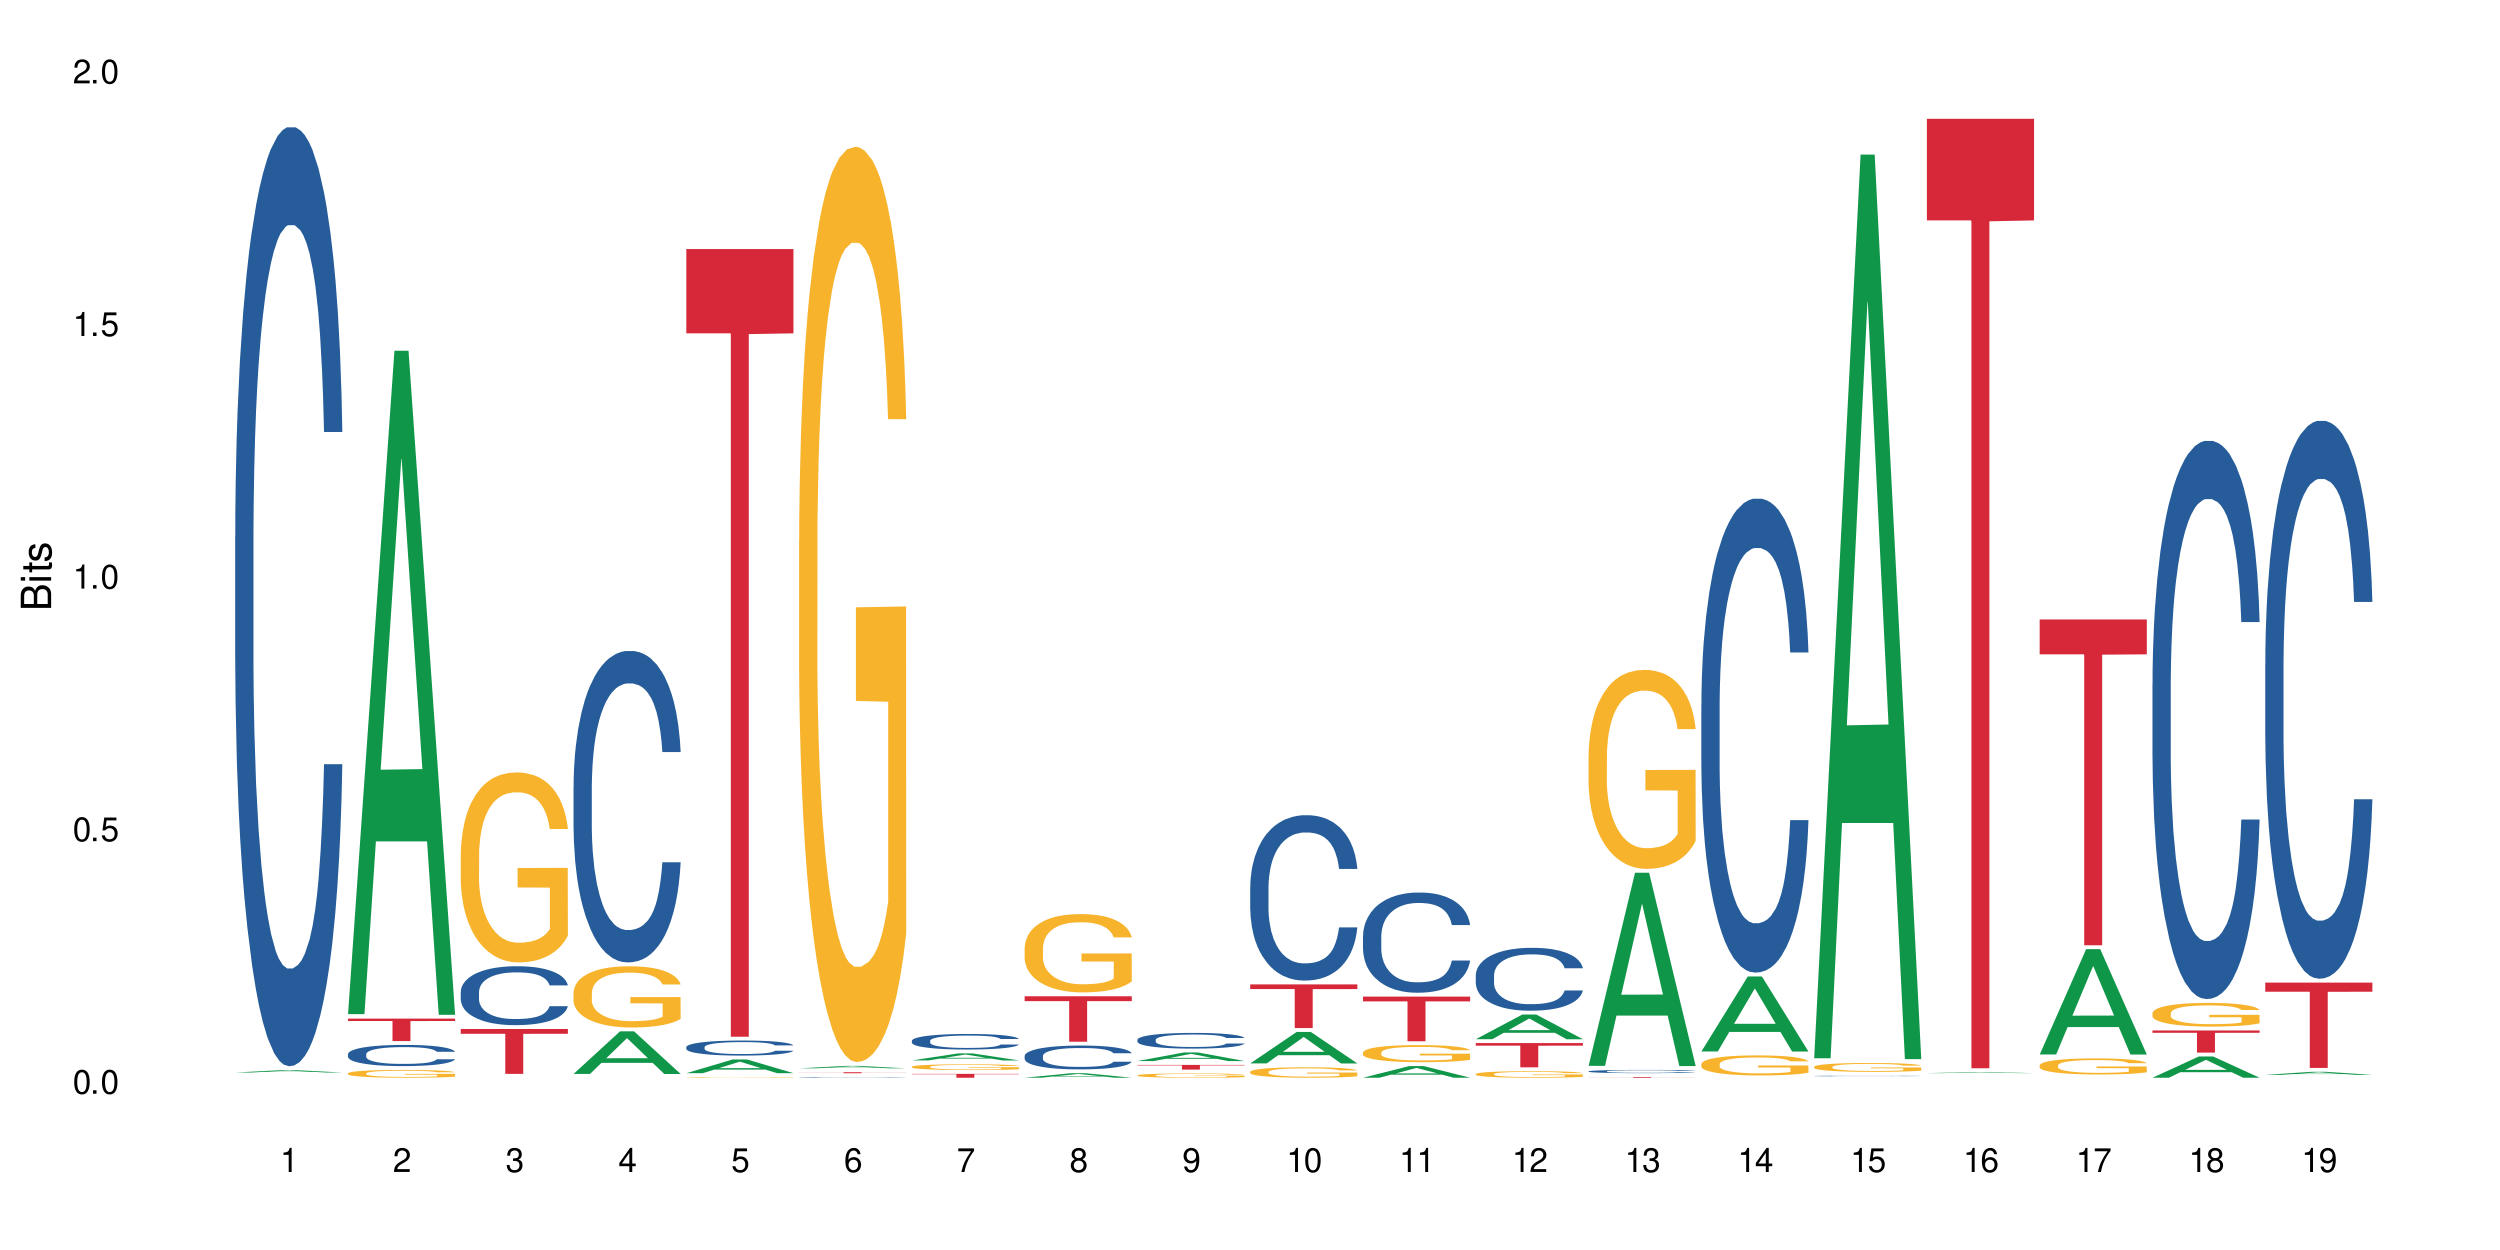 <?xml version="1.0" encoding="UTF-8"?>
<svg xmlns="http://www.w3.org/2000/svg" xmlns:xlink="http://www.w3.org/1999/xlink" width="720" height="360" viewBox="0 0 720 360">
<defs>
<g>
<g id="glyph-0-0">
</g>
<g id="glyph-0-1">
<path d="M 2.641 -6.938 C 2 -6.938 1.422 -6.656 1.078 -6.172 C 0.641 -5.562 0.406 -4.641 0.406 -3.359 C 0.406 -1.016 1.188 0.219 2.641 0.219 C 4.078 0.219 4.859 -1.016 4.859 -3.297 C 4.859 -4.641 4.656 -5.547 4.203 -6.172 C 3.844 -6.656 3.281 -6.938 2.641 -6.938 Z M 2.641 -6.188 C 3.547 -6.188 4 -5.25 4 -3.375 C 4 -1.406 3.562 -0.484 2.625 -0.484 C 1.734 -0.484 1.281 -1.438 1.281 -3.344 C 1.281 -5.25 1.734 -6.188 2.641 -6.188 Z M 2.641 -6.188 "/>
</g>
<g id="glyph-0-2">
<path d="M 1.828 -1 L 0.828 -1 L 0.828 0 L 1.828 0 Z M 1.828 -1 "/>
</g>
<g id="glyph-0-3">
<path d="M 4.562 -6.797 L 1.062 -6.797 L 0.547 -3.094 L 1.328 -3.094 C 1.719 -3.562 2.047 -3.734 2.578 -3.734 C 3.484 -3.734 4.062 -3.109 4.062 -2.094 C 4.062 -1.125 3.484 -0.531 2.578 -0.531 C 1.828 -0.531 1.375 -0.906 1.188 -1.672 L 0.328 -1.672 C 0.453 -1.109 0.547 -0.844 0.75 -0.594 C 1.125 -0.078 1.828 0.219 2.594 0.219 C 3.969 0.219 4.922 -0.781 4.922 -2.219 C 4.922 -3.562 4.031 -4.484 2.719 -4.484 C 2.25 -4.484 1.859 -4.359 1.469 -4.062 L 1.734 -5.969 L 4.562 -5.969 Z M 4.562 -6.797 "/>
</g>
<g id="glyph-0-4">
<path d="M 2.484 -4.938 L 2.484 0 L 3.328 0 L 3.328 -6.938 L 2.766 -6.938 C 2.469 -5.875 2.281 -5.734 0.984 -5.562 L 0.984 -4.938 Z M 2.484 -4.938 "/>
</g>
<g id="glyph-0-5">
<path d="M 4.859 -0.828 L 1.281 -0.828 C 1.359 -1.406 1.672 -1.781 2.5 -2.281 L 3.469 -2.828 C 4.406 -3.344 4.906 -4.062 4.906 -4.906 C 4.906 -5.484 4.672 -6.031 4.266 -6.406 C 3.859 -6.766 3.375 -6.938 2.719 -6.938 C 1.859 -6.938 1.219 -6.625 0.844 -6.031 C 0.609 -5.672 0.5 -5.234 0.484 -4.531 L 1.328 -4.531 C 1.359 -5.016 1.406 -5.281 1.531 -5.516 C 1.75 -5.938 2.188 -6.203 2.703 -6.203 C 3.469 -6.203 4.031 -5.641 4.031 -4.891 C 4.031 -4.344 3.719 -3.859 3.125 -3.516 L 2.234 -3 C 0.812 -2.172 0.406 -1.531 0.328 -0.016 L 4.859 -0.016 Z M 4.859 -0.828 "/>
</g>
<g id="glyph-0-6">
<path d="M 2.125 -3.188 L 2.578 -3.188 C 3.5 -3.188 3.984 -2.766 3.984 -1.922 C 3.984 -1.062 3.469 -0.531 2.594 -0.531 C 1.656 -0.531 1.203 -1 1.156 -2.016 L 0.312 -2.016 C 0.344 -1.453 0.438 -1.094 0.609 -0.781 C 0.953 -0.109 1.625 0.219 2.547 0.219 C 3.953 0.219 4.859 -0.625 4.859 -1.938 C 4.859 -2.828 4.516 -3.297 3.703 -3.594 C 4.344 -3.844 4.656 -4.328 4.656 -5.031 C 4.656 -6.219 3.875 -6.938 2.578 -6.938 C 1.203 -6.938 0.484 -6.172 0.453 -4.703 L 1.297 -4.703 C 1.312 -5.125 1.344 -5.359 1.453 -5.578 C 1.641 -5.969 2.062 -6.203 2.594 -6.203 C 3.344 -6.203 3.797 -5.75 3.797 -5 C 3.797 -4.516 3.609 -4.219 3.25 -4.047 C 3.016 -3.953 2.703 -3.922 2.125 -3.906 Z M 2.125 -3.188 "/>
</g>
<g id="glyph-0-7">
<path d="M 3.141 -1.672 L 3.141 0 L 3.984 0 L 3.984 -1.672 L 4.984 -1.672 L 4.984 -2.438 L 3.984 -2.438 L 3.984 -6.938 L 3.359 -6.938 L 0.266 -2.578 L 0.266 -1.672 Z M 3.141 -2.438 L 1 -2.438 L 3.141 -5.5 Z M 3.141 -2.438 "/>
</g>
<g id="glyph-0-8">
<path d="M 4.781 -5.125 C 4.609 -6.266 3.891 -6.938 2.844 -6.938 C 2.094 -6.938 1.422 -6.578 1.031 -5.953 C 0.594 -5.266 0.406 -4.422 0.406 -3.172 C 0.406 -2 0.578 -1.25 0.984 -0.641 C 1.359 -0.078 1.953 0.219 2.703 0.219 C 3.984 0.219 4.922 -0.75 4.922 -2.094 C 4.922 -3.375 4.062 -4.281 2.844 -4.281 C 2.172 -4.281 1.641 -4.031 1.281 -3.516 C 1.281 -5.234 1.828 -6.188 2.797 -6.188 C 3.391 -6.188 3.797 -5.797 3.938 -5.125 Z M 2.734 -3.531 C 3.547 -3.531 4.062 -2.953 4.062 -2.031 C 4.062 -1.156 3.484 -0.531 2.703 -0.531 C 1.922 -0.531 1.328 -1.188 1.328 -2.078 C 1.328 -2.938 1.906 -3.531 2.734 -3.531 Z M 2.734 -3.531 "/>
</g>
<g id="glyph-0-9">
<path d="M 4.984 -6.797 L 0.438 -6.797 L 0.438 -5.969 L 4.109 -5.969 C 2.5 -3.656 1.828 -2.234 1.328 0 L 2.219 0 C 2.594 -2.172 3.453 -4.047 4.984 -6.094 Z M 4.984 -6.797 "/>
</g>
<g id="glyph-0-10">
<path d="M 3.75 -3.656 C 4.469 -4.094 4.688 -4.438 4.688 -5.078 C 4.688 -6.172 3.844 -6.938 2.641 -6.938 C 1.438 -6.938 0.594 -6.172 0.594 -5.094 C 0.594 -4.438 0.812 -4.094 1.516 -3.656 C 0.734 -3.266 0.359 -2.703 0.359 -1.922 C 0.359 -0.656 1.281 0.219 2.641 0.219 C 3.984 0.219 4.922 -0.656 4.922 -1.922 C 4.922 -2.703 4.531 -3.266 3.75 -3.656 Z M 2.641 -6.188 C 3.359 -6.188 3.812 -5.75 3.812 -5.062 C 3.812 -4.406 3.344 -3.984 2.641 -3.984 C 1.922 -3.984 1.453 -4.406 1.453 -5.078 C 1.453 -5.75 1.922 -6.188 2.641 -6.188 Z M 2.641 -3.266 C 3.484 -3.266 4.062 -2.719 4.062 -1.906 C 4.062 -1.078 3.484 -0.531 2.625 -0.531 C 1.797 -0.531 1.219 -1.094 1.219 -1.906 C 1.219 -2.719 1.781 -3.266 2.641 -3.266 Z M 2.641 -3.266 "/>
</g>
<g id="glyph-0-11">
<path d="M 0.516 -1.578 C 0.672 -0.453 1.406 0.219 2.438 0.219 C 3.188 0.219 3.859 -0.141 4.266 -0.766 C 4.688 -1.453 4.891 -2.297 4.891 -3.547 C 4.891 -4.719 4.703 -5.453 4.312 -6.078 C 3.938 -6.641 3.344 -6.938 2.594 -6.938 C 1.297 -6.938 0.359 -5.969 0.359 -4.625 C 0.359 -3.344 1.234 -2.453 2.453 -2.453 C 3.094 -2.453 3.578 -2.672 4.016 -3.203 C 4 -1.484 3.469 -0.531 2.5 -0.531 C 1.906 -0.531 1.484 -0.906 1.359 -1.578 Z M 2.578 -6.203 C 3.375 -6.203 3.969 -5.531 3.969 -4.641 C 3.969 -3.797 3.391 -3.188 2.547 -3.188 C 1.734 -3.188 1.234 -3.766 1.234 -4.688 C 1.234 -5.562 1.797 -6.203 2.578 -6.203 Z M 2.578 -6.203 "/>
</g>
<g id="glyph-1-0">
</g>
<g id="glyph-1-1">
<path d="M 0 -0.953 L 0 -4.891 C 0 -5.719 -0.234 -6.344 -0.734 -6.797 C -1.188 -7.234 -1.812 -7.469 -2.5 -7.469 C -3.547 -7.469 -4.188 -7 -4.625 -5.875 C -4.984 -6.688 -5.625 -7.094 -6.531 -7.094 C -7.172 -7.094 -7.734 -6.859 -8.141 -6.391 C -8.562 -5.922 -8.75 -5.344 -8.75 -4.5 L -8.75 -0.953 Z M -4.984 -2.062 L -7.766 -2.062 L -7.766 -4.219 C -7.766 -4.844 -7.688 -5.203 -7.453 -5.5 C -7.219 -5.812 -6.859 -5.969 -6.375 -5.969 C -5.891 -5.969 -5.531 -5.812 -5.297 -5.5 C -5.062 -5.203 -4.984 -4.844 -4.984 -4.219 Z M -0.984 -2.062 L -4 -2.062 L -4 -4.781 C -4 -5.766 -3.438 -6.359 -2.484 -6.359 C -1.547 -6.359 -0.984 -5.766 -0.984 -4.781 Z M -0.984 -2.062 "/>
</g>
<g id="glyph-1-2">
<path d="M -6.281 -1.797 L -6.281 -0.797 L 0 -0.797 L 0 -1.797 Z M -8.75 -1.797 L -8.75 -0.797 L -7.484 -0.797 L -7.484 -1.797 Z M -8.75 -1.797 "/>
</g>
<g id="glyph-1-3">
<path d="M -6.281 -3.047 L -6.281 -2.016 L -8.016 -2.016 L -8.016 -1.016 L -6.281 -1.016 L -6.281 -0.172 L -5.469 -0.172 L -5.469 -1.016 L -0.719 -1.016 C -0.078 -1.016 0.281 -1.453 0.281 -2.234 C 0.281 -2.5 0.25 -2.719 0.188 -3.047 L -0.641 -3.047 C -0.609 -2.906 -0.594 -2.766 -0.594 -2.562 C -0.594 -2.141 -0.719 -2.016 -1.156 -2.016 L -5.469 -2.016 L -5.469 -3.047 Z M -6.281 -3.047 "/>
</g>
<g id="glyph-1-4">
<path d="M -4.531 -5.25 C -5.766 -5.25 -6.469 -4.422 -6.469 -2.969 C -6.469 -1.516 -5.719 -0.562 -4.547 -0.562 C -3.562 -0.562 -3.094 -1.062 -2.734 -2.562 L -2.516 -3.484 C -2.344 -4.188 -2.094 -4.469 -1.641 -4.469 C -1.047 -4.469 -0.641 -3.875 -0.641 -3 C -0.641 -2.453 -0.797 -2 -1.062 -1.75 C -1.25 -1.594 -1.422 -1.531 -1.875 -1.469 L -1.875 -0.406 C -0.422 -0.453 0.281 -1.266 0.281 -2.922 C 0.281 -4.5 -0.5 -5.516 -1.719 -5.516 C -2.656 -5.516 -3.172 -4.984 -3.469 -3.734 L -3.703 -2.766 C -3.891 -1.953 -4.156 -1.609 -4.594 -1.609 C -5.188 -1.609 -5.547 -2.125 -5.547 -2.938 C -5.547 -3.75 -5.203 -4.172 -4.531 -4.203 Z M -4.531 -5.25 "/>
</g>
</g>
</defs>
<rect x="-72" y="-36" width="864" height="432" fill="rgb(100%, 100%, 100%)" fill-opacity="1"/>
<path fill-rule="nonzero" fill="rgb(6.275%, 58.824%, 28.235%)" fill-opacity="1" d="M 67.73 308.887 L 67.766 308.887 L 81.117 308.199 L 85.172 308.199 L 98.59 308.887 L 93.875 308.887 L 90.512 308.707 L 75.773 308.707 L 72.477 308.887 L 67.73 308.887 L 77.191 308.633 L 89.16 308.633 L 83.191 308.312 L 83.059 308.312 L 77.16 308.633 L 77.191 308.633 Z M 67.73 308.887 "/>
<path fill-rule="nonzero" fill="rgb(14.51%, 36.078%, 60%)" fill-opacity="1" d="M 67.73 154.332 L 67.77 154.082 L 67.77 148.152 L 67.883 138.758 L 68.145 126.895 L 68.41 118.734 L 69.086 104.152 L 70.027 90.062 L 71.004 79.188 L 71.719 72.758 L 72.359 67.816 L 73.828 58.668 L 74.77 53.973 L 75.785 49.77 L 77.027 45.57 L 77.93 43.098 L 79.961 39.141 L 81.465 37.41 L 82.633 36.672 L 85.152 36.672 L 86.66 37.66 L 87.75 38.895 L 88.953 40.871 L 89.969 43.098 L 91.738 48.535 L 93.32 55.457 L 94.035 59.41 L 95.164 67.074 L 96.027 74.488 L 96.633 80.918 L 97.309 90.062 L 97.91 101.188 L 98.363 113.793 L 98.59 124.422 L 93.32 124.422 L 93.055 114.535 L 92.754 106.871 L 92.191 96.734 L 91.625 89.566 L 90.836 82.398 L 90.121 77.703 L 89.145 73.008 L 88.277 70.039 L 87.375 67.816 L 86.508 66.332 L 84.852 64.848 L 82.934 64.848 L 82.219 65.344 L 80.75 67.32 L 79.961 69.051 L 78.832 72.512 L 78.043 75.727 L 77.102 80.668 L 76.461 84.871 L 75.672 91.297 L 75.105 96.984 L 74.469 105.141 L 74.09 111.32 L 73.75 118.242 L 73.449 126.398 L 73.227 135.051 L 73.074 144.195 L 73 153.094 L 73 191.406 L 73.074 200.309 L 73.262 210.688 L 73.75 225.766 L 74.469 238.867 L 75.293 249.25 L 76.086 256.664 L 76.535 260.125 L 77.137 264.082 L 78.078 269.023 L 79.434 273.969 L 80.223 275.945 L 81.43 277.922 L 82.672 278.91 L 84.324 278.91 L 85.793 277.922 L 86.773 276.688 L 87.789 274.711 L 89.18 270.508 L 90.047 266.551 L 90.797 261.855 L 91.363 257.16 L 91.738 253.203 L 92.305 245.543 L 92.754 237.137 L 93.094 228.484 L 93.32 220.082 L 98.59 220.082 L 98.363 229.969 L 98.023 239.609 L 97.684 246.777 L 97.156 255.43 L 96.555 263.09 L 95.691 271.742 L 94.977 277.43 L 94.035 283.609 L 93.168 288.305 L 92.227 292.508 L 90.836 297.449 L 89.934 299.922 L 88.953 302.148 L 87.789 304.125 L 86.32 305.855 L 84.738 306.844 L 83.273 307.09 L 81.691 306.598 L 80.523 305.605 L 78.984 303.383 L 77.062 298.934 L 75.672 294.238 L 74.578 289.539 L 73.641 284.598 L 72.586 277.922 L 71.23 267.047 L 70.402 258.641 L 69.84 251.723 L 69.199 242.082 L 68.746 233.43 L 68.219 219.586 L 67.844 202.035 L 67.73 188.441 Z M 67.73 154.332 "/>
<path fill-rule="nonzero" fill="rgb(6.275%, 58.824%, 28.235%)" fill-opacity="1" d="M 100.211 292.074 L 100.246 291.895 L 113.598 101.004 L 117.652 101.004 L 131.07 292.254 L 126.355 292.254 L 122.992 242.332 L 108.258 242.332 L 104.961 292.074 L 100.211 292.074 L 109.672 221.68 L 121.641 221.5 L 115.672 132.25 L 115.609 132.07 L 115.543 132.609 L 109.641 221.5 L 109.672 221.68 Z M 100.211 292.074 "/>
<path fill-rule="nonzero" fill="rgb(14.51%, 36.078%, 60%)" fill-opacity="1" d="M 100.211 303.59 L 100.25 303.586 L 100.25 303.453 L 100.363 303.238 L 100.625 302.973 L 100.891 302.789 L 101.566 302.461 L 102.508 302.141 L 103.484 301.895 L 104.199 301.75 L 104.84 301.641 L 106.309 301.434 L 107.25 301.328 L 108.266 301.234 L 109.508 301.137 L 110.41 301.082 L 112.441 300.992 L 113.945 300.953 L 115.113 300.938 L 117.637 300.938 L 119.141 300.961 L 120.23 300.988 L 121.438 301.031 L 122.453 301.082 L 124.219 301.203 L 125.801 301.359 L 126.516 301.449 L 127.645 301.621 L 128.512 301.789 L 129.113 301.934 L 129.789 302.141 L 130.391 302.391 L 130.844 302.676 L 131.07 302.918 L 125.801 302.918 L 125.539 302.691 L 125.234 302.52 L 124.672 302.293 L 124.105 302.129 L 123.316 301.969 L 122.602 301.863 L 121.625 301.758 L 120.758 301.691 L 119.855 301.641 L 118.988 301.605 L 117.332 301.574 L 115.414 301.574 L 114.699 301.582 L 113.23 301.629 L 112.441 301.668 L 111.312 301.746 L 110.523 301.816 L 109.582 301.93 L 108.941 302.023 L 108.152 302.168 L 107.586 302.297 L 106.949 302.48 L 106.57 302.621 L 106.234 302.777 L 105.934 302.961 L 105.707 303.156 L 105.555 303.363 L 105.48 303.562 L 105.48 304.426 L 105.555 304.629 L 105.742 304.863 L 106.234 305.203 L 106.949 305.496 L 107.777 305.73 L 108.566 305.898 L 109.016 305.977 L 109.621 306.066 L 110.559 306.176 L 111.914 306.289 L 112.707 306.332 L 113.91 306.379 L 115.152 306.398 L 116.809 306.398 L 118.273 306.379 L 119.254 306.352 L 120.27 306.305 L 121.66 306.211 L 122.527 306.121 L 123.281 306.016 L 123.844 305.91 L 124.219 305.82 L 124.785 305.648 L 125.234 305.457 L 125.574 305.262 L 125.801 305.074 L 131.07 305.074 L 130.844 305.297 L 130.504 305.516 L 130.164 305.676 L 129.641 305.871 L 129.035 306.043 L 128.172 306.238 L 127.457 306.367 L 126.516 306.508 L 125.648 306.613 L 124.711 306.707 L 123.316 306.82 L 122.414 306.875 L 121.438 306.926 L 120.27 306.969 L 118.801 307.008 L 117.223 307.031 L 115.754 307.035 L 114.172 307.023 L 113.008 307.004 L 111.465 306.953 L 109.543 306.852 L 108.152 306.746 L 107.062 306.641 L 106.121 306.527 L 105.066 306.379 L 103.711 306.133 L 102.883 305.941 L 102.32 305.789 L 101.68 305.57 L 101.227 305.375 L 100.703 305.062 L 100.324 304.668 L 100.211 304.359 Z M 100.211 303.59 "/>
<path fill-rule="nonzero" fill="rgb(96.863%, 70.196%, 16.863%)" fill-opacity="1" d="M 100.211 309.105 L 100.25 309.102 L 100.25 309.062 L 100.398 308.969 L 100.777 308.844 L 101.266 308.738 L 101.793 308.656 L 102.133 308.613 L 102.695 308.551 L 103.184 308.508 L 104.426 308.414 L 106.008 308.328 L 106.871 308.293 L 107.852 308.258 L 109.242 308.219 L 109.883 308.203 L 111.84 308.172 L 114.059 308.152 L 116.508 308.145 L 117.637 308.148 L 119.18 308.156 L 121.285 308.18 L 122.488 308.199 L 123.43 308.219 L 124.41 308.246 L 125.613 308.285 L 126.742 308.336 L 127.645 308.383 L 128.547 308.445 L 129.301 308.512 L 129.941 308.582 L 130.504 308.668 L 130.844 308.742 L 131.07 308.812 L 125.84 308.812 L 125.539 308.742 L 125.199 308.688 L 124.633 308.617 L 124.07 308.57 L 123.504 308.531 L 122.453 308.477 L 121.547 308.445 L 120.418 308.414 L 119.328 308.398 L 118.086 308.383 L 117.332 308.379 L 115.34 308.379 L 113.531 308.395 L 112.48 308.41 L 111.727 308.426 L 110.672 308.457 L 110.035 308.484 L 109.656 308.5 L 108.527 308.562 L 107.777 308.621 L 107.363 308.66 L 106.836 308.719 L 106.457 308.777 L 106.043 308.859 L 105.82 308.918 L 105.52 309.059 L 105.48 309.426 L 105.594 309.504 L 105.82 309.59 L 106.121 309.664 L 106.57 309.738 L 107.023 309.801 L 107.812 309.879 L 108.492 309.934 L 109.016 309.969 L 110.035 310.023 L 110.449 310.043 L 111.426 310.078 L 112.441 310.105 L 113.684 310.133 L 114.625 310.145 L 116.129 310.152 L 118.051 310.152 L 120.309 310.141 L 121.738 310.125 L 122.715 310.109 L 123.355 310.094 L 124.145 310.07 L 124.711 310.051 L 125.234 310.027 L 125.875 309.992 L 125.875 309.504 L 116.582 309.504 L 116.582 309.273 L 131.031 309.27 L 131.07 310.07 L 130.277 310.129 L 129.301 310.18 L 128.359 310.223 L 127.383 310.258 L 125.988 310.297 L 124.859 310.32 L 123.129 310.348 L 121.547 310.367 L 119.895 310.379 L 118.426 310.387 L 116.695 310.387 L 115.152 310.383 L 113.496 310.371 L 112.18 310.355 L 110.973 310.332 L 109.77 310.309 L 108.266 310.266 L 107.285 310.23 L 106.27 310.188 L 105.254 310.137 L 104.352 310.078 L 103.75 310.035 L 103.148 309.988 L 102.508 309.926 L 101.906 309.855 L 101.453 309.793 L 101.039 309.723 L 100.738 309.652 L 100.438 309.562 L 100.289 309.488 L 100.211 309.426 Z M 100.211 309.105 "/>
<path fill-rule="nonzero" fill="rgb(83.922%, 15.686%, 22.353%)" fill-opacity="1" d="M 100.211 293.363 L 131.07 293.363 L 131.07 294.055 L 118.207 294.059 L 118.207 299.828 L 113.035 299.828 L 113.035 294.066 L 112.961 294.055 L 100.211 294.055 Z M 100.211 293.363 "/>
<path fill-rule="nonzero" fill="rgb(14.51%, 36.078%, 60%)" fill-opacity="1" d="M 132.691 285.664 L 132.73 285.648 L 132.73 285.277 L 132.844 284.688 L 133.105 283.945 L 133.371 283.434 L 134.047 282.52 L 134.988 281.637 L 135.969 280.953 L 136.684 280.551 L 137.32 280.242 L 138.789 279.668 L 139.73 279.375 L 140.746 279.109 L 141.988 278.848 L 142.891 278.691 L 144.922 278.445 L 146.43 278.336 L 147.594 278.289 L 150.117 278.289 L 151.621 278.352 L 152.711 278.43 L 153.918 278.551 L 154.934 278.691 L 156.703 279.031 L 158.281 279.465 L 158.996 279.715 L 160.125 280.195 L 160.992 280.66 L 161.594 281.062 L 162.27 281.637 L 162.871 282.332 L 163.324 283.121 L 163.551 283.789 L 158.281 283.789 L 158.02 283.168 L 157.719 282.688 L 157.152 282.055 L 156.59 281.605 L 155.797 281.156 L 155.082 280.859 L 154.105 280.566 L 153.238 280.379 L 152.336 280.242 L 151.469 280.148 L 149.816 280.055 L 147.895 280.055 L 147.18 280.086 L 145.715 280.211 L 144.922 280.32 L 143.793 280.535 L 143.004 280.738 L 142.062 281.047 L 141.422 281.309 L 140.633 281.715 L 140.07 282.07 L 139.43 282.582 L 139.051 282.969 L 138.715 283.402 L 138.414 283.914 L 138.188 284.457 L 138.035 285.027 L 137.961 285.586 L 137.961 287.988 L 138.035 288.547 L 138.227 289.195 L 138.715 290.141 L 139.43 290.965 L 140.258 291.613 L 141.047 292.078 L 141.5 292.297 L 142.102 292.543 L 143.043 292.855 L 144.395 293.164 L 145.188 293.289 L 146.391 293.41 L 147.633 293.473 L 149.289 293.473 L 150.754 293.41 L 151.734 293.332 L 152.75 293.211 L 154.141 292.945 L 155.008 292.699 L 155.762 292.402 L 156.324 292.109 L 156.703 291.863 L 157.266 291.383 L 157.719 290.855 L 158.055 290.312 L 158.281 289.785 L 163.551 289.785 L 163.324 290.406 L 162.984 291.012 L 162.648 291.461 L 162.121 292 L 161.52 292.48 L 160.652 293.023 L 159.938 293.379 L 158.996 293.77 L 158.133 294.062 L 157.191 294.324 L 155.797 294.637 L 154.895 294.789 L 153.918 294.93 L 152.75 295.055 L 151.281 295.164 L 149.703 295.223 L 148.234 295.238 L 146.652 295.207 L 145.488 295.148 L 143.945 295.008 L 142.023 294.727 L 140.633 294.434 L 139.543 294.141 L 138.602 293.828 L 137.547 293.41 L 136.191 292.73 L 135.363 292.203 L 134.801 291.77 L 134.16 291.164 L 133.711 290.621 L 133.184 289.754 L 132.805 288.656 L 132.691 287.801 Z M 132.691 285.664 "/>
<path fill-rule="nonzero" fill="rgb(96.863%, 70.196%, 16.863%)" fill-opacity="1" d="M 132.691 245.895 L 132.73 245.844 L 132.73 244.848 L 132.883 242.598 L 133.258 239.5 L 133.746 236.949 L 134.273 234.949 L 134.613 233.902 L 135.176 232.402 L 135.664 231.301 L 136.906 229.055 L 138.488 226.953 L 139.355 226.055 L 140.332 225.207 L 141.723 224.258 L 142.363 223.906 L 144.32 223.105 L 146.543 222.605 L 148.988 222.457 L 150.117 222.508 L 151.66 222.707 L 153.766 223.258 L 154.969 223.758 L 155.91 224.258 L 156.891 224.906 L 158.094 225.906 L 159.223 227.105 L 160.125 228.305 L 161.027 229.805 L 161.781 231.402 L 162.422 233.152 L 162.984 235.25 L 163.324 237 L 163.551 238.75 L 158.32 238.75 L 158.02 237 L 157.68 235.648 L 157.113 234 L 156.551 232.801 L 155.984 231.852 L 154.934 230.555 L 154.031 229.754 L 152.902 229.055 L 151.809 228.605 L 150.566 228.305 L 149.816 228.203 L 147.82 228.203 L 146.016 228.555 L 144.961 228.953 L 144.207 229.355 L 143.156 230.102 L 142.516 230.703 L 142.137 231.102 L 141.008 232.652 L 140.258 234.051 L 139.844 235 L 139.316 236.5 L 138.941 237.848 L 138.527 239.848 L 138.301 241.348 L 138 244.746 L 137.961 253.742 L 138.074 255.641 L 138.301 257.688 L 138.602 259.488 L 139.051 261.387 L 139.504 262.836 L 140.293 264.785 L 140.973 266.086 L 141.5 266.934 L 142.516 268.285 L 142.93 268.734 L 143.906 269.633 L 144.922 270.332 L 146.164 270.934 L 147.105 271.234 L 148.609 271.48 L 150.531 271.48 L 152.789 271.184 L 154.219 270.781 L 155.195 270.383 L 155.836 270.031 L 156.625 269.484 L 157.191 268.984 L 157.719 268.434 L 158.355 267.586 L 158.355 255.641 L 149.062 255.59 L 149.062 249.992 L 163.512 249.941 L 163.551 269.484 L 162.762 270.832 L 161.781 272.133 L 160.84 273.133 L 159.863 273.98 L 158.469 274.93 L 157.34 275.531 L 155.609 276.23 L 154.031 276.68 L 152.375 276.98 L 150.906 277.129 L 149.176 277.18 L 147.633 277.078 L 145.977 276.781 L 144.66 276.379 L 143.457 275.879 L 142.25 275.23 L 140.746 274.18 L 139.766 273.332 L 138.75 272.281 L 137.734 271.031 L 136.832 269.684 L 136.23 268.633 L 135.629 267.434 L 134.988 265.934 L 134.387 264.234 L 133.934 262.688 L 133.52 260.938 L 133.219 259.289 L 132.918 257.039 L 132.77 255.242 L 132.691 253.691 Z M 132.691 245.895 "/>
<path fill-rule="nonzero" fill="rgb(83.922%, 15.686%, 22.353%)" fill-opacity="1" d="M 132.691 296.348 L 163.551 296.348 L 163.551 297.734 L 150.691 297.746 L 150.691 309.281 L 145.516 309.281 L 145.516 297.758 L 145.441 297.734 L 132.691 297.734 Z M 132.691 296.348 "/>
<path fill-rule="nonzero" fill="rgb(6.275%, 58.824%, 28.235%)" fill-opacity="1" d="M 165.176 309.293 L 165.207 309.281 L 178.559 297.027 L 182.613 297.027 L 196.031 309.305 L 191.316 309.305 L 187.953 306.102 L 173.219 306.102 L 169.922 309.293 L 165.176 309.293 L 174.637 304.773 L 186.602 304.762 L 180.637 299.035 L 180.57 299.023 L 180.504 299.059 L 174.602 304.762 L 174.637 304.773 Z M 165.176 309.293 "/>
<path fill-rule="nonzero" fill="rgb(14.51%, 36.078%, 60%)" fill-opacity="1" d="M 165.176 226.52 L 165.211 226.438 L 165.211 224.469 L 165.324 221.355 L 165.59 217.418 L 165.852 214.715 L 166.527 209.879 L 167.469 205.207 L 168.449 201.598 L 169.164 199.469 L 169.801 197.828 L 171.27 194.797 L 172.211 193.238 L 173.227 191.844 L 174.469 190.449 L 175.371 189.629 L 177.402 188.32 L 178.91 187.746 L 180.074 187.5 L 182.598 187.5 L 184.102 187.828 L 185.195 188.238 L 186.398 188.895 L 187.414 189.629 L 189.184 191.434 L 190.762 193.73 L 191.477 195.039 L 192.605 197.582 L 193.473 200.043 L 194.074 202.172 L 194.75 205.207 L 195.355 208.895 L 195.805 213.074 L 196.031 216.598 L 190.762 216.598 L 190.5 213.32 L 190.199 210.781 L 189.633 207.418 L 189.07 205.043 L 188.277 202.664 L 187.562 201.105 L 186.586 199.551 L 185.719 198.566 L 184.816 197.828 L 183.953 197.336 L 182.297 196.844 L 180.375 196.844 L 179.66 197.008 L 178.195 197.664 L 177.402 198.238 L 176.273 199.387 L 175.484 200.449 L 174.543 202.09 L 173.906 203.484 L 173.113 205.617 L 172.551 207.5 L 171.91 210.207 L 171.535 212.254 L 171.195 214.551 L 170.895 217.254 L 170.668 220.125 L 170.52 223.156 L 170.441 226.109 L 170.441 238.812 L 170.52 241.766 L 170.707 245.207 L 171.195 250.207 L 171.91 254.555 L 172.738 257.996 L 173.527 260.453 L 173.98 261.602 L 174.582 262.914 L 175.523 264.555 L 176.879 266.191 L 177.668 266.848 L 178.871 267.504 L 180.113 267.832 L 181.77 267.832 L 183.238 267.504 L 184.215 267.094 L 185.23 266.438 L 186.625 265.047 L 187.488 263.734 L 188.242 262.176 L 188.805 260.617 L 189.184 259.309 L 189.746 256.766 L 190.199 253.98 L 190.535 251.109 L 190.762 248.324 L 196.031 248.324 L 195.805 251.602 L 195.465 254.797 L 195.129 257.176 L 194.602 260.043 L 194 262.586 L 193.133 265.453 L 192.418 267.34 L 191.477 269.391 L 190.613 270.945 L 189.672 272.34 L 188.277 273.98 L 187.375 274.801 L 186.398 275.539 L 185.23 276.195 L 183.762 276.766 L 182.184 277.094 L 180.715 277.176 L 179.137 277.012 L 177.969 276.684 L 176.426 275.949 L 174.508 274.473 L 173.113 272.914 L 172.023 271.355 L 171.082 269.719 L 170.027 267.504 L 168.672 263.898 L 167.848 261.109 L 167.281 258.816 L 166.641 255.617 L 166.191 252.75 L 165.664 248.16 L 165.285 242.34 L 165.176 237.832 Z M 165.176 226.52 "/>
<path fill-rule="nonzero" fill="rgb(96.863%, 70.196%, 16.863%)" fill-opacity="1" d="M 165.176 285.84 L 165.211 285.824 L 165.211 285.5 L 165.363 284.777 L 165.738 283.777 L 166.227 282.957 L 166.754 282.312 L 167.094 281.973 L 167.656 281.492 L 168.148 281.137 L 169.391 280.41 L 170.969 279.734 L 171.836 279.445 L 172.812 279.172 L 174.207 278.867 L 174.844 278.754 L 176.801 278.496 L 179.023 278.336 L 181.469 278.285 L 182.598 278.301 L 184.141 278.367 L 186.246 278.543 L 187.453 278.703 L 188.391 278.867 L 189.371 279.074 L 190.574 279.398 L 191.703 279.785 L 192.605 280.172 L 193.512 280.652 L 194.262 281.168 L 194.902 281.73 L 195.465 282.41 L 195.805 282.973 L 196.031 283.535 L 190.801 283.535 L 190.5 282.973 L 190.16 282.539 L 189.598 282.008 L 189.031 281.621 L 188.469 281.312 L 187.414 280.895 L 186.512 280.637 L 185.383 280.41 L 184.289 280.266 L 183.047 280.172 L 182.297 280.137 L 180.301 280.137 L 178.496 280.25 L 177.441 280.379 L 176.688 280.508 L 175.637 280.75 L 174.996 280.941 L 174.621 281.07 L 173.492 281.57 L 172.738 282.023 L 172.324 282.328 L 171.797 282.812 L 171.422 283.246 L 171.008 283.891 L 170.781 284.371 L 170.48 285.469 L 170.441 288.367 L 170.555 288.977 L 170.781 289.637 L 171.082 290.219 L 171.535 290.832 L 171.984 291.297 L 172.777 291.926 L 173.453 292.344 L 173.98 292.617 L 174.996 293.051 L 175.41 293.199 L 176.387 293.488 L 177.402 293.711 L 178.645 293.906 L 179.586 294.004 L 181.09 294.082 L 183.012 294.082 L 185.27 293.984 L 186.699 293.859 L 187.676 293.73 L 188.316 293.617 L 189.105 293.438 L 189.672 293.277 L 190.199 293.102 L 190.84 292.828 L 190.84 288.977 L 181.543 288.961 L 181.543 287.16 L 195.992 287.145 L 196.031 293.438 L 195.242 293.875 L 194.262 294.293 L 193.32 294.613 L 192.344 294.887 L 190.949 295.195 L 189.82 295.387 L 188.09 295.613 L 186.512 295.758 L 184.855 295.855 L 183.387 295.902 L 181.656 295.918 L 180.113 295.887 L 178.457 295.789 L 177.141 295.66 L 175.938 295.5 L 174.73 295.289 L 173.227 294.953 L 172.25 294.68 L 171.234 294.34 L 170.215 293.938 L 169.312 293.504 L 168.711 293.164 L 168.109 292.777 L 167.469 292.297 L 166.867 291.746 L 166.414 291.25 L 166 290.684 L 165.699 290.152 L 165.398 289.43 L 165.25 288.848 L 165.176 288.352 Z M 165.176 285.84 "/>
<path fill-rule="nonzero" fill="rgb(6.275%, 58.824%, 28.235%)" fill-opacity="1" d="M 197.656 309.074 L 197.688 309.074 L 211.039 305.117 L 215.094 305.117 L 228.512 309.078 L 223.797 309.078 L 220.434 308.047 L 205.699 308.047 L 202.402 309.074 L 197.656 309.074 L 207.117 307.617 L 219.082 307.613 L 213.117 305.766 L 213.051 305.762 L 212.984 305.77 L 207.082 307.613 L 207.117 307.617 Z M 197.656 309.074 "/>
<path fill-rule="nonzero" fill="rgb(14.51%, 36.078%, 60%)" fill-opacity="1" d="M 197.656 301.562 L 197.691 301.559 L 197.691 301.461 L 197.805 301.312 L 198.07 301.121 L 198.332 300.992 L 199.012 300.758 L 199.949 300.531 L 200.93 300.359 L 201.645 300.254 L 202.285 300.176 L 203.75 300.031 L 204.691 299.953 L 205.707 299.887 L 206.949 299.82 L 207.852 299.781 L 209.887 299.719 L 211.391 299.691 L 212.559 299.676 L 215.078 299.676 L 216.582 299.695 L 217.676 299.715 L 218.879 299.746 L 219.895 299.781 L 221.664 299.867 L 223.242 299.977 L 223.957 300.043 L 225.086 300.164 L 225.953 300.281 L 226.555 300.387 L 227.234 300.531 L 227.836 300.711 L 228.285 300.914 L 228.512 301.082 L 223.242 301.082 L 222.98 300.926 L 222.68 300.801 L 222.113 300.641 L 221.551 300.523 L 220.762 300.41 L 220.047 300.336 L 219.066 300.258 L 218.203 300.211 L 217.297 300.176 L 216.434 300.152 L 214.777 300.129 L 212.859 300.129 L 212.145 300.137 L 210.676 300.168 L 209.887 300.195 L 208.758 300.25 L 207.965 300.305 L 207.023 300.383 L 206.387 300.449 L 205.594 300.551 L 205.031 300.645 L 204.391 300.773 L 204.016 300.871 L 203.676 300.984 L 203.375 301.113 L 203.148 301.254 L 203 301.398 L 202.922 301.543 L 202.922 302.156 L 203 302.297 L 203.188 302.465 L 203.676 302.707 L 204.391 302.914 L 205.219 303.082 L 206.008 303.199 L 206.461 303.254 L 207.062 303.32 L 208.004 303.398 L 209.359 303.477 L 210.148 303.508 L 211.352 303.539 L 212.594 303.555 L 214.25 303.555 L 215.719 303.539 L 216.695 303.52 L 217.711 303.488 L 219.105 303.422 L 219.969 303.359 L 220.723 303.281 L 221.285 303.207 L 221.664 303.145 L 222.227 303.023 L 222.68 302.887 L 223.02 302.75 L 223.242 302.613 L 228.512 302.613 L 228.285 302.773 L 227.949 302.926 L 227.609 303.043 L 227.082 303.18 L 226.48 303.305 L 225.613 303.441 L 224.898 303.531 L 223.957 303.633 L 223.094 303.707 L 222.152 303.773 L 220.762 303.852 L 219.855 303.891 L 218.879 303.93 L 217.711 303.961 L 216.246 303.988 L 214.664 304.004 L 213.195 304.008 L 211.617 304 L 210.449 303.984 L 208.906 303.949 L 206.988 303.875 L 205.594 303.801 L 204.504 303.727 L 203.562 303.648 L 202.508 303.539 L 201.156 303.367 L 200.328 303.23 L 199.762 303.121 L 199.121 302.965 L 198.672 302.828 L 198.145 302.605 L 197.77 302.324 L 197.656 302.109 Z M 197.656 301.562 "/>
<path fill-rule="nonzero" fill="rgb(96.863%, 70.196%, 16.863%)" fill-opacity="1" d="M 197.656 310.273 L 197.691 310.273 L 197.691 310.27 L 197.844 310.262 L 198.219 310.25 L 198.707 310.242 L 199.234 310.234 L 199.574 310.23 L 200.141 310.227 L 200.629 310.223 L 201.871 310.211 L 203.449 310.207 L 204.316 310.203 L 205.293 310.199 L 206.688 310.195 L 207.324 310.195 L 209.281 310.191 L 211.504 310.191 L 213.949 310.188 L 215.078 310.188 L 216.621 310.191 L 218.727 310.191 L 219.934 310.195 L 220.875 310.195 L 221.852 310.199 L 223.055 310.203 L 224.184 310.207 L 225.086 310.211 L 225.992 310.215 L 226.742 310.223 L 227.383 310.227 L 227.949 310.234 L 228.285 310.242 L 228.512 310.246 L 223.281 310.246 L 222.98 310.242 L 222.641 310.238 L 222.078 310.23 L 221.512 310.227 L 220.949 310.223 L 219.895 310.219 L 218.992 310.215 L 217.863 310.211 L 209.922 310.211 L 209.172 310.215 L 208.117 310.215 L 207.477 310.219 L 207.102 310.219 L 205.973 310.227 L 205.219 310.23 L 204.805 310.234 L 204.277 310.238 L 203.902 310.246 L 203.488 310.25 L 203.262 310.258 L 202.961 310.27 L 202.922 310.301 L 203.035 310.309 L 203.262 310.316 L 203.562 310.324 L 204.016 310.328 L 204.465 310.336 L 205.258 310.344 L 205.934 310.348 L 206.461 310.352 L 207.477 310.355 L 207.891 310.355 L 208.867 310.359 L 209.887 310.363 L 211.125 310.363 L 212.066 310.367 L 217.75 310.367 L 219.18 310.363 L 220.156 310.363 L 220.797 310.359 L 222.152 310.359 L 222.68 310.355 L 223.32 310.352 L 223.32 310.309 L 214.023 310.309 L 214.023 310.289 L 228.473 310.289 L 228.512 310.359 L 227.723 310.363 L 226.742 310.367 L 225.801 310.371 L 224.824 310.375 L 223.434 310.379 L 222.305 310.383 L 220.57 310.383 L 218.992 310.387 L 210.938 310.387 L 209.621 310.383 L 208.418 310.383 L 207.215 310.379 L 205.707 310.375 L 204.73 310.375 L 203.715 310.371 L 202.699 310.363 L 201.793 310.359 L 200.59 310.352 L 199.949 310.348 L 199.348 310.34 L 198.898 310.336 L 198.484 310.328 L 198.184 310.324 L 197.883 310.312 L 197.73 310.309 L 197.656 310.301 Z M 197.656 310.273 "/>
<path fill-rule="nonzero" fill="rgb(83.922%, 15.686%, 22.353%)" fill-opacity="1" d="M 197.656 71.723 L 228.512 71.723 L 228.512 96.008 L 215.652 96.219 L 215.652 298.57 L 210.477 298.57 L 210.477 96.434 L 210.402 96.008 L 197.656 96.008 Z M 197.656 71.723 "/>
<path fill-rule="nonzero" fill="rgb(6.275%, 58.824%, 28.235%)" fill-opacity="1" d="M 230.137 307.684 L 230.168 307.684 L 243.52 306.977 L 247.574 306.977 L 260.992 307.688 L 256.277 307.688 L 252.918 307.5 L 238.18 307.5 L 234.883 307.684 L 230.137 307.684 L 239.598 307.422 L 251.566 307.422 L 245.598 307.09 L 245.531 307.09 L 245.465 307.094 L 239.566 307.422 L 239.598 307.422 Z M 230.137 307.684 "/>
<path fill-rule="nonzero" fill="rgb(14.51%, 36.078%, 60%)" fill-opacity="1" d="M 230.137 310.285 L 230.172 310.285 L 230.172 310.281 L 230.285 310.273 L 230.551 310.266 L 230.812 310.262 L 231.492 310.25 L 232.43 310.242 L 233.41 310.234 L 234.125 310.23 L 234.766 310.227 L 236.23 310.219 L 237.172 310.215 L 238.188 310.215 L 239.43 310.211 L 240.336 310.207 L 242.367 310.207 L 243.871 310.203 L 247.559 310.203 L 249.062 310.207 L 252.375 310.207 L 254.145 310.211 L 255.727 310.219 L 256.441 310.219 L 257.57 310.227 L 258.434 310.23 L 259.035 310.234 L 259.715 310.242 L 260.316 310.25 L 260.766 310.258 L 260.992 310.266 L 255.727 310.266 L 255.461 310.258 L 255.16 310.25 L 254.598 310.246 L 254.031 310.238 L 253.242 310.234 L 252.527 310.23 L 251.547 310.23 L 250.684 310.227 L 249.777 310.227 L 248.914 310.223 L 244.625 310.223 L 243.156 310.227 L 242.367 310.227 L 241.238 310.23 L 240.445 310.23 L 239.508 310.234 L 238.867 310.238 L 238.078 310.242 L 237.512 310.246 L 236.871 310.25 L 236.496 310.254 L 236.156 310.258 L 235.855 310.266 L 235.629 310.27 L 235.406 310.281 L 235.406 310.309 L 235.48 310.316 L 235.668 310.32 L 236.156 310.332 L 236.871 310.34 L 237.699 310.348 L 238.488 310.352 L 238.941 310.355 L 239.543 310.359 L 240.484 310.363 L 241.84 310.363 L 242.629 310.367 L 250.191 310.367 L 251.586 310.363 L 252.449 310.359 L 253.203 310.355 L 253.77 310.352 L 254.145 310.352 L 254.707 310.344 L 255.16 310.34 L 255.5 310.336 L 255.727 310.328 L 260.992 310.328 L 260.766 310.336 L 260.43 310.34 L 260.09 310.348 L 259.562 310.352 L 258.961 310.359 L 258.094 310.363 L 257.379 310.367 L 256.441 310.371 L 255.574 310.375 L 254.633 310.379 L 253.242 310.379 L 252.34 310.383 L 251.359 310.383 L 250.191 310.387 L 242.93 310.387 L 241.387 310.383 L 239.469 310.383 L 238.078 310.379 L 236.984 310.375 L 236.043 310.371 L 234.992 310.367 L 233.637 310.359 L 232.809 310.355 L 232.242 310.352 L 231.605 310.344 L 231.152 310.336 L 230.625 310.328 L 230.25 310.316 L 230.137 310.309 Z M 230.137 310.285 "/>
<path fill-rule="nonzero" fill="rgb(96.863%, 70.196%, 16.863%)" fill-opacity="1" d="M 230.137 155.164 L 230.172 154.926 L 230.172 150.109 L 230.324 139.277 L 230.699 124.352 L 231.191 112.074 L 231.715 102.445 L 232.055 97.387 L 232.621 90.168 L 233.109 84.871 L 234.352 74.039 L 235.93 63.926 L 236.797 59.594 L 237.773 55.5 L 239.168 50.926 L 239.809 49.242 L 241.766 45.391 L 243.984 42.98 L 246.43 42.262 L 247.559 42.5 L 249.102 43.465 L 251.211 46.113 L 252.414 48.52 L 253.355 50.926 L 254.332 54.055 L 255.535 58.871 L 256.664 64.648 L 257.57 70.426 L 258.473 77.648 L 259.223 85.352 L 259.863 93.777 L 260.43 103.887 L 260.766 112.312 L 260.992 120.738 L 255.762 120.738 L 255.461 112.312 L 255.121 105.812 L 254.559 97.871 L 253.992 92.094 L 253.43 87.52 L 252.375 81.258 L 251.473 77.406 L 250.344 74.039 L 249.254 71.871 L 248.012 70.426 L 247.258 69.945 L 245.262 69.945 L 243.457 71.629 L 242.402 73.555 L 241.652 75.48 L 240.598 79.094 L 239.957 81.98 L 239.582 83.906 L 238.453 91.371 L 237.699 98.109 L 237.285 102.684 L 236.758 109.906 L 236.383 116.406 L 235.969 126.035 L 235.742 133.258 L 235.441 149.629 L 235.406 192.961 L 235.516 202.109 L 235.742 211.98 L 236.043 220.645 L 236.496 229.793 L 236.945 236.773 L 237.738 246.164 L 238.414 252.422 L 238.941 256.516 L 239.957 263.016 L 240.371 265.18 L 241.352 269.516 L 242.367 272.887 L 243.609 275.773 L 244.547 277.219 L 246.055 278.422 L 247.973 278.422 L 250.23 276.977 L 251.66 275.051 L 252.641 273.125 L 253.277 271.441 L 254.07 268.793 L 254.633 266.387 L 255.16 263.738 L 255.801 259.645 L 255.801 202.109 L 246.504 201.867 L 246.504 174.906 L 260.957 174.664 L 260.992 268.793 L 260.203 275.293 L 259.223 281.551 L 258.285 286.367 L 257.305 290.457 L 255.914 295.031 L 254.785 297.922 L 253.055 301.293 L 251.473 303.457 L 249.816 304.902 L 248.348 305.625 L 246.617 305.867 L 245.074 305.383 L 243.418 303.941 L 242.102 302.016 L 240.898 299.605 L 239.695 296.477 L 238.188 291.422 L 237.211 287.328 L 236.195 282.273 L 235.18 276.254 L 234.277 269.754 L 233.672 264.699 L 233.07 258.922 L 232.43 251.699 L 231.828 243.516 L 231.379 236.051 L 230.965 227.625 L 230.664 219.684 L 230.363 208.848 L 230.211 200.184 L 230.137 192.719 Z M 230.137 155.164 "/>
<path fill-rule="nonzero" fill="rgb(83.922%, 15.686%, 22.353%)" fill-opacity="1" d="M 230.137 308.797 L 260.992 308.797 L 260.992 308.828 L 248.133 308.828 L 248.133 309.094 L 242.957 309.094 L 242.957 308.828 L 230.137 308.828 Z M 230.137 308.797 "/>
<path fill-rule="nonzero" fill="rgb(6.275%, 58.824%, 28.235%)" fill-opacity="1" d="M 262.617 305.402 L 262.648 305.402 L 276 303.371 L 280.059 303.371 L 293.473 305.406 L 288.762 305.406 L 285.398 304.875 L 270.66 304.875 L 267.363 305.402 L 262.617 305.402 L 272.078 304.656 L 284.047 304.652 L 278.078 303.703 L 278.012 303.703 L 277.945 303.707 L 272.047 304.652 L 272.078 304.656 Z M 262.617 305.402 "/>
<path fill-rule="nonzero" fill="rgb(14.51%, 36.078%, 60%)" fill-opacity="1" d="M 262.617 299.734 L 262.656 299.73 L 262.656 299.633 L 262.77 299.477 L 263.031 299.281 L 263.293 299.145 L 263.973 298.906 L 264.914 298.672 L 265.891 298.492 L 266.605 298.383 L 267.246 298.305 L 268.715 298.152 L 269.652 298.074 L 270.672 298.004 L 271.91 297.934 L 272.816 297.895 L 274.848 297.828 L 276.352 297.801 L 277.52 297.789 L 280.039 297.789 L 281.547 297.805 L 282.637 297.824 L 283.84 297.855 L 284.855 297.895 L 286.625 297.984 L 288.207 298.098 L 288.922 298.164 L 290.051 298.289 L 290.914 298.414 L 291.516 298.52 L 292.195 298.672 L 292.797 298.855 L 293.25 299.062 L 293.473 299.238 L 288.207 299.238 L 287.941 299.078 L 287.641 298.949 L 287.078 298.781 L 286.512 298.664 L 285.723 298.543 L 285.008 298.465 L 284.027 298.391 L 283.164 298.34 L 282.262 298.305 L 281.395 298.277 L 279.738 298.254 L 277.82 298.254 L 277.105 298.262 L 275.637 298.293 L 274.848 298.324 L 273.719 298.379 L 272.93 298.434 L 271.988 298.516 L 271.348 298.586 L 270.559 298.691 L 269.992 298.785 L 269.352 298.922 L 268.977 299.023 L 268.637 299.137 L 268.336 299.273 L 268.109 299.414 L 267.961 299.566 L 267.887 299.715 L 267.887 300.348 L 267.961 300.496 L 268.148 300.668 L 268.637 300.918 L 269.352 301.133 L 270.18 301.305 L 270.973 301.43 L 271.422 301.484 L 272.023 301.551 L 272.965 301.633 L 274.32 301.715 L 275.109 301.746 L 276.316 301.781 L 277.555 301.797 L 279.211 301.797 L 280.68 301.781 L 281.656 301.762 L 282.676 301.727 L 284.066 301.656 L 284.934 301.594 L 285.684 301.516 L 286.25 301.438 L 286.625 301.371 L 287.191 301.246 L 287.641 301.105 L 287.98 300.961 L 288.207 300.824 L 293.473 300.824 L 293.25 300.988 L 292.91 301.148 L 292.57 301.266 L 292.043 301.41 L 291.441 301.535 L 290.578 301.68 L 289.863 301.773 L 288.922 301.875 L 288.055 301.953 L 287.113 302.023 L 285.723 302.105 L 284.82 302.145 L 283.84 302.184 L 282.676 302.215 L 281.207 302.242 L 279.625 302.258 L 278.16 302.262 L 276.578 302.254 L 275.41 302.238 L 273.867 302.203 L 271.949 302.129 L 270.559 302.051 L 269.465 301.973 L 268.523 301.891 L 267.473 301.781 L 266.117 301.602 L 265.289 301.461 L 264.723 301.348 L 264.086 301.188 L 263.633 301.043 L 263.105 300.816 L 262.73 300.523 L 262.617 300.301 Z M 262.617 299.734 "/>
<path fill-rule="nonzero" fill="rgb(96.863%, 70.196%, 16.863%)" fill-opacity="1" d="M 262.617 307.223 L 262.656 307.223 L 262.656 307.191 L 262.805 307.125 L 263.18 307.031 L 263.672 306.953 L 264.199 306.895 L 264.535 306.863 L 265.102 306.816 L 265.59 306.781 L 266.832 306.715 L 268.414 306.652 L 269.277 306.625 L 270.258 306.598 L 271.648 306.57 L 272.289 306.559 L 274.246 306.535 L 276.465 306.52 L 278.91 306.516 L 280.039 306.516 L 281.582 306.523 L 283.691 306.539 L 284.895 306.555 L 285.836 306.57 L 286.812 306.59 L 288.02 306.621 L 289.148 306.656 L 290.051 306.691 L 290.953 306.738 L 291.707 306.785 L 292.344 306.84 L 292.91 306.902 L 293.25 306.957 L 293.473 307.008 L 288.242 307.008 L 287.941 306.957 L 287.605 306.914 L 287.039 306.863 L 286.477 306.828 L 285.91 306.801 L 284.855 306.762 L 283.953 306.734 L 282.824 306.715 L 281.734 306.699 L 280.492 306.691 L 279.738 306.688 L 277.746 306.688 L 275.938 306.699 L 274.883 306.711 L 274.133 306.723 L 273.078 306.746 L 272.438 306.766 L 272.062 306.777 L 270.934 306.824 L 270.18 306.867 L 269.766 306.895 L 269.238 306.941 L 268.863 306.98 L 268.449 307.043 L 268.223 307.086 L 267.922 307.191 L 267.887 307.461 L 268 307.52 L 268.223 307.582 L 268.523 307.637 L 268.977 307.695 L 269.43 307.738 L 270.219 307.797 L 270.895 307.836 L 271.422 307.863 L 272.438 307.902 L 272.852 307.914 L 273.832 307.941 L 274.848 307.965 L 276.09 307.984 L 277.031 307.992 L 278.535 308 L 280.453 308 L 282.711 307.988 L 284.141 307.977 L 285.121 307.965 L 285.762 307.957 L 286.551 307.938 L 287.113 307.922 L 287.641 307.906 L 288.281 307.883 L 288.281 307.52 L 278.988 307.52 L 278.988 307.348 L 293.438 307.348 L 293.473 307.938 L 292.684 307.98 L 291.707 308.02 L 290.766 308.051 L 289.785 308.074 L 288.395 308.105 L 287.266 308.121 L 285.535 308.145 L 283.953 308.156 L 282.297 308.164 L 280.832 308.172 L 279.098 308.172 L 277.555 308.168 L 275.902 308.16 L 274.582 308.148 L 273.379 308.133 L 272.176 308.113 L 270.672 308.082 L 269.691 308.055 L 268.676 308.023 L 267.66 307.984 L 266.758 307.945 L 266.156 307.914 L 265.551 307.875 L 264.914 307.832 L 264.312 307.781 L 263.859 307.734 L 263.445 307.68 L 263.145 307.629 L 262.844 307.562 L 262.691 307.508 L 262.617 307.461 Z M 262.617 307.223 "/>
<path fill-rule="nonzero" fill="rgb(83.922%, 15.686%, 22.353%)" fill-opacity="1" d="M 262.617 309.281 L 293.473 309.281 L 293.473 309.398 L 280.613 309.398 L 280.613 310.387 L 275.441 310.387 L 275.441 309.402 L 275.363 309.398 L 262.617 309.398 Z M 262.617 309.281 "/>
<path fill-rule="nonzero" fill="rgb(6.275%, 58.824%, 28.235%)" fill-opacity="1" d="M 295.098 310.387 L 295.133 310.383 L 308.484 309.086 L 312.539 309.086 L 325.957 310.387 L 321.242 310.387 L 317.879 310.047 L 303.141 310.047 L 299.844 310.387 L 295.098 310.387 L 304.559 309.906 L 316.527 309.906 L 310.559 309.301 L 310.492 309.297 L 310.43 309.301 L 304.527 309.906 L 304.559 309.906 Z M 295.098 310.387 "/>
<path fill-rule="nonzero" fill="rgb(14.51%, 36.078%, 60%)" fill-opacity="1" d="M 295.098 304.105 L 295.137 304.098 L 295.137 303.949 L 295.25 303.711 L 295.512 303.41 L 295.777 303.203 L 296.453 302.832 L 297.395 302.477 L 298.371 302.199 L 299.086 302.039 L 299.727 301.91 L 301.195 301.68 L 302.137 301.562 L 303.152 301.453 L 304.395 301.348 L 305.297 301.285 L 307.328 301.184 L 308.832 301.141 L 310 301.121 L 312.52 301.121 L 314.027 301.148 L 315.117 301.18 L 316.32 301.23 L 317.336 301.285 L 319.105 301.422 L 320.688 301.598 L 321.402 301.699 L 322.531 301.895 L 323.395 302.082 L 324 302.242 L 324.676 302.477 L 325.277 302.758 L 325.73 303.078 L 325.957 303.348 L 320.688 303.348 L 320.422 303.098 L 320.121 302.902 L 319.559 302.645 L 318.992 302.465 L 318.203 302.281 L 317.488 302.164 L 316.512 302.043 L 315.645 301.969 L 314.742 301.91 L 313.875 301.875 L 312.219 301.836 L 310.301 301.836 L 309.586 301.848 L 308.117 301.898 L 307.328 301.941 L 306.199 302.031 L 305.41 302.113 L 304.469 302.238 L 303.828 302.344 L 303.039 302.508 L 302.473 302.652 L 301.836 302.859 L 301.457 303.016 L 301.117 303.191 L 300.816 303.398 L 300.594 303.617 L 300.441 303.848 L 300.367 304.074 L 300.367 305.047 L 300.441 305.27 L 300.629 305.535 L 301.117 305.918 L 301.836 306.25 L 302.66 306.512 L 303.453 306.699 L 303.902 306.789 L 304.504 306.887 L 305.445 307.012 L 306.801 307.137 L 307.59 307.188 L 308.797 307.238 L 310.039 307.262 L 311.691 307.262 L 313.16 307.238 L 314.141 307.207 L 315.156 307.156 L 316.547 307.051 L 317.414 306.949 L 318.164 306.832 L 318.73 306.711 L 319.105 306.613 L 319.672 306.418 L 320.121 306.203 L 320.461 305.984 L 320.688 305.773 L 325.957 305.773 L 325.73 306.023 L 325.391 306.266 L 325.051 306.449 L 324.523 306.668 L 323.922 306.863 L 323.059 307.082 L 322.344 307.227 L 321.402 307.383 L 320.535 307.5 L 319.594 307.609 L 318.203 307.734 L 317.301 307.797 L 316.32 307.852 L 315.156 307.902 L 313.688 307.945 L 312.105 307.973 L 310.641 307.977 L 309.059 307.965 L 307.895 307.941 L 306.352 307.883 L 304.43 307.77 L 303.039 307.652 L 301.945 307.531 L 301.008 307.406 L 299.953 307.238 L 298.598 306.961 L 297.77 306.75 L 297.207 306.574 L 296.566 306.328 L 296.113 306.109 L 295.586 305.758 L 295.211 305.316 L 295.098 304.969 Z M 295.098 304.105 "/>
<path fill-rule="nonzero" fill="rgb(96.863%, 70.196%, 16.863%)" fill-opacity="1" d="M 295.098 272.914 L 295.137 272.895 L 295.137 272.484 L 295.285 271.555 L 295.664 270.281 L 296.152 269.23 L 296.68 268.406 L 297.016 267.973 L 297.582 267.355 L 298.07 266.902 L 299.312 265.977 L 300.895 265.109 L 301.758 264.738 L 302.738 264.391 L 304.129 263.996 L 304.77 263.852 L 306.727 263.523 L 308.945 263.316 L 311.391 263.258 L 312.52 263.277 L 314.062 263.359 L 316.172 263.586 L 317.375 263.793 L 318.316 263.996 L 319.293 264.266 L 320.5 264.676 L 321.629 265.172 L 322.531 265.664 L 323.434 266.285 L 324.188 266.941 L 324.828 267.664 L 325.391 268.527 L 325.73 269.25 L 325.957 269.969 L 320.723 269.969 L 320.422 269.25 L 320.086 268.695 L 319.52 268.016 L 318.957 267.52 L 318.391 267.129 L 317.336 266.594 L 316.434 266.262 L 315.305 265.977 L 314.215 265.789 L 312.973 265.664 L 312.219 265.625 L 310.227 265.625 L 308.418 265.77 L 307.367 265.934 L 306.613 266.098 L 305.559 266.406 L 304.918 266.656 L 304.543 266.82 L 303.414 267.457 L 302.66 268.035 L 302.246 268.426 L 301.723 269.043 L 301.344 269.602 L 300.93 270.422 L 300.707 271.043 L 300.402 272.441 L 300.367 276.148 L 300.48 276.934 L 300.707 277.777 L 301.008 278.52 L 301.457 279.301 L 301.91 279.898 L 302.699 280.703 L 303.375 281.238 L 303.902 281.586 L 304.918 282.145 L 305.332 282.328 L 306.312 282.699 L 307.328 282.988 L 308.57 283.234 L 309.512 283.359 L 311.016 283.461 L 312.934 283.461 L 315.191 283.336 L 316.621 283.172 L 317.602 283.008 L 318.242 282.863 L 319.031 282.637 L 319.594 282.43 L 320.121 282.203 L 320.762 281.855 L 320.762 276.934 L 311.469 276.91 L 311.469 274.605 L 325.918 274.586 L 325.957 282.637 L 325.164 283.195 L 324.188 283.73 L 323.246 284.141 L 322.266 284.492 L 320.875 284.883 L 319.746 285.129 L 318.016 285.418 L 316.434 285.602 L 314.777 285.727 L 313.312 285.789 L 311.582 285.809 L 310.039 285.77 L 308.383 285.645 L 307.066 285.48 L 305.859 285.273 L 304.656 285.008 L 303.152 284.574 L 302.172 284.223 L 301.156 283.789 L 300.141 283.277 L 299.238 282.719 L 298.637 282.289 L 298.035 281.793 L 297.395 281.176 L 296.793 280.477 L 296.34 279.836 L 295.926 279.117 L 295.625 278.438 L 295.324 277.508 L 295.172 276.766 L 295.098 276.129 Z M 295.098 272.914 "/>
<path fill-rule="nonzero" fill="rgb(83.922%, 15.686%, 22.353%)" fill-opacity="1" d="M 295.098 286.918 L 325.957 286.918 L 325.957 288.32 L 313.094 288.332 L 313.094 300.012 L 307.922 300.012 L 307.922 288.344 L 307.848 288.32 L 295.098 288.32 Z M 295.098 286.918 "/>
<path fill-rule="nonzero" fill="rgb(6.275%, 58.824%, 28.235%)" fill-opacity="1" d="M 327.578 305.582 L 327.613 305.582 L 340.965 303.109 L 345.02 303.109 L 358.438 305.586 L 353.723 305.586 L 350.359 304.938 L 335.625 304.938 L 332.328 305.582 L 327.578 305.582 L 337.039 304.672 L 349.008 304.668 L 343.039 303.512 L 342.977 303.512 L 342.91 303.52 L 337.008 304.668 L 337.039 304.672 Z M 327.578 305.582 "/>
<path fill-rule="nonzero" fill="rgb(14.51%, 36.078%, 60%)" fill-opacity="1" d="M 327.578 299.445 L 327.617 299.441 L 327.617 299.344 L 327.73 299.188 L 327.992 298.988 L 328.258 298.852 L 328.934 298.609 L 329.875 298.375 L 330.852 298.191 L 331.566 298.086 L 332.207 298 L 333.676 297.848 L 334.617 297.77 L 335.633 297.699 L 336.875 297.629 L 337.777 297.59 L 339.809 297.523 L 341.312 297.492 L 342.48 297.48 L 345.004 297.48 L 346.508 297.496 L 347.598 297.52 L 348.805 297.551 L 349.82 297.59 L 351.586 297.68 L 353.168 297.797 L 353.883 297.859 L 355.012 297.988 L 355.879 298.113 L 356.48 298.219 L 357.156 298.375 L 357.758 298.559 L 358.211 298.77 L 358.438 298.949 L 353.168 298.949 L 352.906 298.781 L 352.605 298.652 L 352.039 298.484 L 351.477 298.363 L 350.684 298.246 L 349.969 298.168 L 348.992 298.09 L 348.125 298.039 L 347.223 298 L 346.355 297.977 L 344.699 297.953 L 342.781 297.953 L 342.066 297.961 L 340.598 297.992 L 339.809 298.023 L 338.68 298.078 L 337.891 298.133 L 336.949 298.215 L 336.309 298.285 L 335.52 298.395 L 334.953 298.488 L 334.316 298.625 L 333.938 298.727 L 333.602 298.844 L 333.301 298.98 L 333.074 299.125 L 332.922 299.277 L 332.848 299.426 L 332.848 300.066 L 332.922 300.215 L 333.109 300.391 L 333.602 300.641 L 334.316 300.859 L 335.145 301.031 L 335.934 301.156 L 336.387 301.215 L 336.988 301.281 L 337.926 301.363 L 339.281 301.445 L 340.074 301.48 L 341.277 301.512 L 342.52 301.527 L 344.176 301.527 L 345.641 301.512 L 346.621 301.492 L 347.637 301.457 L 349.027 301.387 L 349.895 301.32 L 350.648 301.242 L 351.211 301.164 L 351.586 301.098 L 352.152 300.973 L 352.605 300.832 L 352.941 300.688 L 353.168 300.547 L 358.438 300.547 L 358.211 300.711 L 357.871 300.871 L 357.531 300.992 L 357.008 301.137 L 356.402 301.266 L 355.539 301.41 L 354.824 301.504 L 353.883 301.605 L 353.016 301.688 L 352.078 301.754 L 350.684 301.84 L 349.781 301.879 L 348.805 301.918 L 347.637 301.949 L 346.168 301.98 L 344.59 301.996 L 343.121 302 L 341.539 301.992 L 340.375 301.977 L 338.832 301.938 L 336.91 301.863 L 335.52 301.785 L 334.43 301.707 L 333.488 301.625 L 332.434 301.512 L 331.078 301.332 L 330.25 301.191 L 329.688 301.074 L 329.047 300.914 L 328.594 300.77 L 328.07 300.539 L 327.691 300.246 L 327.578 300.016 Z M 327.578 299.445 "/>
<path fill-rule="nonzero" fill="rgb(96.863%, 70.196%, 16.863%)" fill-opacity="1" d="M 327.578 309.684 L 327.617 309.684 L 327.617 309.66 L 327.766 309.609 L 328.145 309.539 L 328.633 309.484 L 329.16 309.438 L 329.5 309.414 L 330.062 309.383 L 330.551 309.355 L 331.793 309.305 L 333.375 309.258 L 334.238 309.238 L 335.219 309.219 L 336.609 309.199 L 337.25 309.191 L 339.207 309.172 L 341.426 309.16 L 343.875 309.156 L 345.004 309.16 L 346.547 309.164 L 348.652 309.176 L 349.855 309.188 L 350.797 309.199 L 351.777 309.215 L 352.98 309.234 L 354.109 309.262 L 355.012 309.289 L 355.914 309.324 L 356.668 309.359 L 357.309 309.398 L 357.871 309.445 L 358.211 309.484 L 358.438 309.523 L 353.207 309.523 L 352.906 309.484 L 352.566 309.453 L 352 309.418 L 351.438 309.391 L 350.871 309.367 L 349.82 309.34 L 348.914 309.32 L 347.785 309.305 L 346.695 309.297 L 345.453 309.289 L 344.699 309.285 L 342.707 309.285 L 340.902 309.293 L 339.848 309.305 L 339.094 309.312 L 338.039 309.328 L 337.402 309.344 L 337.023 309.352 L 335.895 309.387 L 335.145 309.418 L 334.73 309.441 L 334.203 309.473 L 333.824 309.504 L 333.41 309.547 L 333.188 309.582 L 332.887 309.66 L 332.848 309.859 L 332.961 309.902 L 333.188 309.949 L 333.488 309.988 L 333.938 310.031 L 334.391 310.066 L 335.18 310.109 L 335.859 310.137 L 336.387 310.156 L 337.402 310.188 L 337.816 310.199 L 338.793 310.219 L 339.809 310.234 L 341.051 310.246 L 341.992 310.254 L 343.496 310.258 L 345.418 310.258 L 347.676 310.254 L 349.105 310.242 L 350.082 310.234 L 350.723 310.227 L 351.512 310.215 L 352.078 310.203 L 352.605 310.191 L 353.242 310.172 L 353.242 309.902 L 343.949 309.902 L 343.949 309.777 L 358.398 309.773 L 358.438 310.215 L 357.645 310.246 L 356.668 310.273 L 355.727 310.297 L 354.75 310.316 L 353.355 310.336 L 352.227 310.352 L 350.496 310.367 L 348.914 310.375 L 347.262 310.383 L 345.793 310.387 L 342.52 310.387 L 340.863 310.379 L 339.547 310.371 L 338.34 310.359 L 337.137 310.344 L 335.633 310.32 L 334.652 310.301 L 333.637 310.277 L 332.621 310.25 L 331.719 310.219 L 331.117 310.195 L 330.516 310.168 L 329.875 310.133 L 329.273 310.098 L 328.82 310.062 L 328.406 310.023 L 328.105 309.984 L 327.805 309.934 L 327.656 309.895 L 327.578 309.859 Z M 327.578 309.684 "/>
<path fill-rule="nonzero" fill="rgb(83.922%, 15.686%, 22.353%)" fill-opacity="1" d="M 327.578 306.695 L 358.438 306.695 L 358.438 306.84 L 345.574 306.84 L 345.574 308.047 L 340.402 308.047 L 340.402 306.84 L 327.578 306.84 Z M 327.578 306.695 "/>
<path fill-rule="nonzero" fill="rgb(6.275%, 58.824%, 28.235%)" fill-opacity="1" d="M 360.059 306.266 L 360.094 306.254 L 373.445 297.195 L 377.5 297.195 L 390.918 306.273 L 386.203 306.273 L 382.84 303.902 L 368.105 303.902 L 364.809 306.266 L 360.059 306.266 L 369.523 302.922 L 381.488 302.914 L 375.523 298.68 L 375.457 298.668 L 375.391 298.695 L 369.488 302.914 L 369.523 302.922 Z M 360.059 306.266 "/>
<path fill-rule="nonzero" fill="rgb(14.51%, 36.078%, 60%)" fill-opacity="1" d="M 360.059 255.516 L 360.098 255.473 L 360.098 254.43 L 360.211 252.773 L 360.473 250.688 L 360.738 249.25 L 361.414 246.684 L 362.355 244.203 L 363.336 242.289 L 364.051 241.16 L 364.688 240.289 L 366.156 238.68 L 367.098 237.852 L 368.113 237.113 L 369.355 236.371 L 370.258 235.938 L 372.289 235.242 L 373.797 234.938 L 374.961 234.805 L 377.484 234.805 L 378.988 234.98 L 380.078 235.199 L 381.285 235.547 L 382.301 235.938 L 384.07 236.895 L 385.648 238.113 L 386.363 238.809 L 387.492 240.156 L 388.359 241.461 L 388.961 242.594 L 389.637 244.203 L 390.238 246.16 L 390.691 248.379 L 390.918 250.25 L 385.648 250.25 L 385.387 248.512 L 385.086 247.164 L 384.52 245.379 L 383.957 244.117 L 383.164 242.855 L 382.449 242.027 L 381.473 241.203 L 380.605 240.68 L 379.703 240.289 L 378.84 240.027 L 377.184 239.766 L 375.262 239.766 L 374.547 239.852 L 373.082 240.199 L 372.289 240.504 L 371.16 241.113 L 370.371 241.68 L 369.43 242.551 L 368.789 243.289 L 368 244.422 L 367.438 245.422 L 366.797 246.859 L 366.418 247.945 L 366.082 249.164 L 365.781 250.598 L 365.555 252.121 L 365.402 253.73 L 365.328 255.297 L 365.328 262.043 L 365.402 263.609 L 365.594 265.438 L 366.082 268.09 L 366.797 270.395 L 367.625 272.223 L 368.414 273.527 L 368.867 274.137 L 369.469 274.832 L 370.41 275.703 L 371.762 276.574 L 372.555 276.922 L 373.758 277.27 L 375 277.445 L 376.656 277.445 L 378.121 277.27 L 379.102 277.051 L 380.117 276.703 L 381.508 275.965 L 382.375 275.27 L 383.129 274.441 L 383.691 273.617 L 384.07 272.918 L 384.633 271.57 L 385.086 270.09 L 385.422 268.57 L 385.648 267.09 L 390.918 267.09 L 390.691 268.828 L 390.352 270.527 L 390.016 271.789 L 389.488 273.312 L 388.887 274.66 L 388.02 276.184 L 387.305 277.184 L 386.363 278.27 L 385.5 279.098 L 384.559 279.836 L 383.164 280.707 L 382.262 281.141 L 381.285 281.535 L 380.117 281.883 L 378.648 282.188 L 377.07 282.359 L 375.602 282.402 L 374.02 282.316 L 372.855 282.145 L 371.312 281.75 L 369.395 280.969 L 368 280.141 L 366.91 279.316 L 365.969 278.445 L 364.914 277.27 L 363.559 275.355 L 362.73 273.875 L 362.168 272.656 L 361.527 270.961 L 361.078 269.438 L 360.551 267.004 L 360.172 263.914 L 360.059 261.52 Z M 360.059 255.516 "/>
<path fill-rule="nonzero" fill="rgb(96.863%, 70.196%, 16.863%)" fill-opacity="1" d="M 360.059 308.668 L 360.098 308.668 L 360.098 308.609 L 360.25 308.488 L 360.625 308.316 L 361.113 308.176 L 361.641 308.066 L 361.98 308.012 L 362.543 307.93 L 363.031 307.867 L 364.273 307.742 L 365.855 307.629 L 366.723 307.578 L 367.699 307.531 L 369.09 307.48 L 369.73 307.461 L 371.688 307.418 L 373.91 307.391 L 376.355 307.383 L 377.484 307.383 L 379.027 307.395 L 381.133 307.426 L 382.336 307.453 L 383.277 307.48 L 384.258 307.516 L 385.461 307.57 L 386.59 307.637 L 387.492 307.703 L 388.395 307.785 L 389.148 307.871 L 389.789 307.969 L 390.352 308.086 L 390.691 308.18 L 390.918 308.277 L 385.688 308.277 L 385.387 308.18 L 385.047 308.105 L 384.484 308.016 L 383.918 307.949 L 383.355 307.898 L 382.301 307.828 L 381.398 307.781 L 380.27 307.742 L 379.176 307.719 L 377.934 307.703 L 377.184 307.699 L 375.188 307.699 L 373.383 307.715 L 372.328 307.738 L 371.574 307.762 L 370.523 307.801 L 369.883 307.836 L 369.504 307.855 L 368.375 307.941 L 367.625 308.02 L 367.211 308.07 L 366.684 308.152 L 366.309 308.227 L 365.895 308.336 L 365.668 308.418 L 365.367 308.605 L 365.328 309.102 L 365.441 309.203 L 365.668 309.316 L 365.969 309.414 L 366.418 309.52 L 366.871 309.598 L 367.66 309.707 L 368.34 309.777 L 368.867 309.824 L 369.883 309.898 L 370.297 309.922 L 371.273 309.973 L 372.289 310.012 L 373.531 310.043 L 374.473 310.059 L 375.977 310.074 L 377.898 310.074 L 380.156 310.059 L 381.586 310.035 L 382.562 310.016 L 383.203 309.996 L 383.992 309.965 L 384.559 309.938 L 385.086 309.906 L 385.723 309.859 L 385.723 309.203 L 376.43 309.203 L 376.43 308.895 L 390.879 308.891 L 390.918 309.965 L 390.129 310.039 L 389.148 310.109 L 388.207 310.164 L 387.23 310.211 L 385.836 310.262 L 384.707 310.297 L 382.977 310.336 L 381.398 310.359 L 379.742 310.375 L 378.273 310.383 L 376.543 310.387 L 375 310.383 L 373.344 310.363 L 372.027 310.344 L 370.824 310.316 L 369.617 310.281 L 368.113 310.223 L 367.137 310.176 L 366.117 310.117 L 365.102 310.051 L 364.199 309.977 L 363.598 309.918 L 362.996 309.852 L 362.355 309.77 L 361.754 309.676 L 361.301 309.59 L 360.887 309.496 L 360.586 309.406 L 360.285 309.281 L 360.137 309.184 L 360.059 309.098 Z M 360.059 308.668 "/>
<path fill-rule="nonzero" fill="rgb(83.922%, 15.686%, 22.353%)" fill-opacity="1" d="M 360.059 283.512 L 390.918 283.512 L 390.918 284.859 L 378.059 284.871 L 378.059 296.086 L 372.883 296.086 L 372.883 284.883 L 372.809 284.859 L 360.059 284.859 Z M 360.059 283.512 "/>
<path fill-rule="nonzero" fill="rgb(6.275%, 58.824%, 28.235%)" fill-opacity="1" d="M 392.543 310.383 L 392.574 310.379 L 405.926 307.02 L 409.98 307.02 L 423.398 310.387 L 418.684 310.387 L 415.32 309.508 L 400.586 309.508 L 397.289 310.383 L 392.543 310.383 L 402.004 309.145 L 413.969 309.141 L 408.004 307.57 L 407.938 307.566 L 407.871 307.578 L 401.969 309.141 L 402.004 309.145 Z M 392.543 310.383 "/>
<path fill-rule="nonzero" fill="rgb(14.51%, 36.078%, 60%)" fill-opacity="1" d="M 392.543 269.613 L 392.578 269.586 L 392.578 268.953 L 392.691 267.953 L 392.957 266.688 L 393.219 265.816 L 393.895 264.262 L 394.836 262.758 L 395.816 261.598 L 396.531 260.914 L 397.168 260.387 L 398.637 259.41 L 399.578 258.91 L 400.594 258.461 L 401.836 258.012 L 402.738 257.75 L 404.77 257.328 L 406.277 257.145 L 407.441 257.062 L 409.965 257.062 L 411.469 257.168 L 412.562 257.301 L 413.766 257.512 L 414.781 257.75 L 416.551 258.328 L 418.129 259.066 L 418.844 259.488 L 419.973 260.305 L 420.84 261.098 L 421.441 261.781 L 422.117 262.758 L 422.723 263.945 L 423.172 265.289 L 423.398 266.422 L 418.129 266.422 L 417.867 265.367 L 417.566 264.551 L 417 263.469 L 416.438 262.707 L 415.645 261.941 L 414.93 261.441 L 413.953 260.938 L 413.086 260.621 L 412.184 260.387 L 411.32 260.227 L 409.664 260.07 L 407.742 260.07 L 407.027 260.121 L 405.562 260.332 L 404.77 260.516 L 403.641 260.887 L 402.852 261.23 L 401.91 261.758 L 401.273 262.203 L 400.48 262.891 L 399.918 263.496 L 399.277 264.367 L 398.902 265.027 L 398.562 265.766 L 398.262 266.633 L 398.035 267.559 L 397.887 268.531 L 397.809 269.48 L 397.809 273.566 L 397.887 274.516 L 398.074 275.625 L 398.562 277.234 L 399.277 278.629 L 400.105 279.738 L 400.895 280.527 L 401.348 280.898 L 401.949 281.32 L 402.891 281.848 L 404.246 282.375 L 405.035 282.586 L 406.238 282.797 L 407.48 282.902 L 409.137 282.902 L 410.605 282.797 L 411.582 282.664 L 412.598 282.453 L 413.992 282.004 L 414.855 281.582 L 415.609 281.082 L 416.172 280.582 L 416.551 280.16 L 417.113 279.344 L 417.566 278.445 L 417.902 277.523 L 418.129 276.625 L 423.398 276.625 L 423.172 277.68 L 422.832 278.711 L 422.496 279.473 L 421.969 280.398 L 421.367 281.215 L 420.5 282.137 L 419.785 282.742 L 418.844 283.402 L 417.98 283.902 L 417.039 284.352 L 415.645 284.879 L 414.742 285.145 L 413.766 285.379 L 412.598 285.59 L 411.129 285.777 L 409.551 285.883 L 408.082 285.906 L 406.504 285.855 L 405.336 285.75 L 403.793 285.512 L 401.875 285.039 L 400.48 284.535 L 399.391 284.035 L 398.449 283.508 L 397.395 282.797 L 396.039 281.637 L 395.215 280.738 L 394.648 280 L 394.008 278.973 L 393.559 278.051 L 393.031 276.574 L 392.652 274.703 L 392.543 273.254 Z M 392.543 269.613 "/>
<path fill-rule="nonzero" fill="rgb(96.863%, 70.196%, 16.863%)" fill-opacity="1" d="M 392.543 303.098 L 392.578 303.094 L 392.578 303.004 L 392.73 302.801 L 393.105 302.523 L 393.594 302.293 L 394.121 302.113 L 394.461 302.02 L 395.023 301.883 L 395.516 301.785 L 396.758 301.582 L 398.336 301.395 L 399.203 301.312 L 400.18 301.238 L 401.574 301.152 L 402.211 301.121 L 404.168 301.047 L 406.391 301.004 L 408.836 300.988 L 409.965 300.996 L 411.508 301.012 L 413.613 301.062 L 414.82 301.105 L 415.758 301.152 L 416.738 301.211 L 417.941 301.301 L 419.07 301.406 L 419.973 301.516 L 420.879 301.652 L 421.629 301.793 L 422.27 301.953 L 422.832 302.141 L 423.172 302.297 L 423.398 302.453 L 418.168 302.453 L 417.867 302.297 L 417.527 302.176 L 416.965 302.027 L 416.398 301.922 L 415.836 301.836 L 414.781 301.719 L 413.879 301.645 L 412.75 301.582 L 411.656 301.543 L 410.414 301.516 L 409.664 301.508 L 407.668 301.508 L 405.863 301.539 L 404.809 301.574 L 404.055 301.609 L 403.004 301.676 L 402.363 301.73 L 401.988 301.766 L 400.859 301.906 L 400.105 302.031 L 399.691 302.117 L 399.164 302.254 L 398.789 302.375 L 398.375 302.555 L 398.148 302.688 L 397.848 302.996 L 397.809 303.805 L 397.922 303.973 L 398.148 304.16 L 398.449 304.32 L 398.902 304.492 L 399.352 304.621 L 400.145 304.797 L 400.82 304.914 L 401.348 304.988 L 402.363 305.113 L 402.777 305.152 L 403.754 305.234 L 404.77 305.297 L 406.012 305.352 L 406.953 305.375 L 408.461 305.398 L 410.379 305.398 L 412.637 305.371 L 414.066 305.336 L 415.043 305.301 L 415.684 305.27 L 416.473 305.219 L 417.039 305.176 L 417.566 305.125 L 418.207 305.047 L 418.207 303.973 L 408.91 303.969 L 408.91 303.465 L 423.359 303.461 L 423.398 305.219 L 422.609 305.34 L 421.629 305.457 L 420.688 305.547 L 419.711 305.625 L 418.316 305.711 L 417.188 305.762 L 415.457 305.824 L 413.879 305.867 L 412.223 305.895 L 410.754 305.906 L 409.023 305.91 L 407.48 305.902 L 405.824 305.875 L 404.508 305.84 L 403.305 305.793 L 402.098 305.734 L 400.594 305.641 L 399.617 305.566 L 398.602 305.473 L 397.582 305.359 L 396.68 305.238 L 396.078 305.145 L 395.477 305.035 L 394.836 304.898 L 394.234 304.746 L 393.781 304.609 L 393.371 304.449 L 393.066 304.301 L 392.766 304.102 L 392.617 303.938 L 392.543 303.801 Z M 392.543 303.098 "/>
<path fill-rule="nonzero" fill="rgb(83.922%, 15.686%, 22.353%)" fill-opacity="1" d="M 392.543 287.016 L 423.398 287.016 L 423.398 288.395 L 410.539 288.406 L 410.539 299.879 L 405.363 299.879 L 405.363 288.418 L 405.289 288.395 L 392.543 288.395 Z M 392.543 287.016 "/>
<path fill-rule="nonzero" fill="rgb(6.275%, 58.824%, 28.235%)" fill-opacity="1" d="M 425.023 299.293 L 425.055 299.285 L 438.406 292.195 L 442.461 292.195 L 455.879 299.301 L 451.164 299.301 L 447.801 297.445 L 433.066 297.445 L 429.77 299.293 L 425.023 299.293 L 434.484 296.676 L 446.449 296.672 L 440.484 293.355 L 440.418 293.348 L 440.352 293.367 L 434.449 296.672 L 434.484 296.676 Z M 425.023 299.293 "/>
<path fill-rule="nonzero" fill="rgb(14.51%, 36.078%, 60%)" fill-opacity="1" d="M 425.023 280.859 L 425.059 280.844 L 425.059 280.445 L 425.172 279.816 L 425.438 279.023 L 425.699 278.477 L 426.379 277.5 L 427.316 276.559 L 428.297 275.832 L 429.012 275.398 L 429.652 275.07 L 431.117 274.457 L 432.059 274.145 L 433.074 273.859 L 434.316 273.578 L 435.219 273.414 L 437.254 273.148 L 438.758 273.035 L 439.926 272.984 L 442.445 272.984 L 443.949 273.051 L 445.043 273.133 L 446.246 273.266 L 447.262 273.414 L 449.031 273.777 L 450.609 274.242 L 451.324 274.508 L 452.453 275.02 L 453.32 275.516 L 453.922 275.945 L 454.602 276.559 L 455.203 277.305 L 455.652 278.148 L 455.879 278.859 L 450.609 278.859 L 450.348 278.195 L 450.047 277.684 L 449.48 277.004 L 448.918 276.523 L 448.129 276.047 L 447.414 275.73 L 446.434 275.418 L 445.57 275.219 L 444.664 275.07 L 443.801 274.969 L 442.145 274.871 L 440.227 274.871 L 439.512 274.902 L 438.043 275.035 L 437.254 275.152 L 436.125 275.383 L 435.332 275.598 L 434.391 275.93 L 433.754 276.211 L 432.961 276.641 L 432.398 277.023 L 431.758 277.566 L 431.383 277.98 L 431.043 278.445 L 430.742 278.992 L 430.516 279.57 L 430.367 280.184 L 430.289 280.777 L 430.289 283.344 L 430.367 283.938 L 430.555 284.633 L 431.043 285.641 L 431.758 286.52 L 432.586 287.215 L 433.375 287.711 L 433.828 287.941 L 434.43 288.207 L 435.371 288.535 L 436.727 288.867 L 437.516 289 L 438.719 289.133 L 439.961 289.199 L 441.617 289.199 L 443.086 289.133 L 444.062 289.051 L 445.078 288.918 L 446.473 288.637 L 447.336 288.371 L 448.09 288.059 L 448.656 287.742 L 449.031 287.477 L 449.594 286.965 L 450.047 286.402 L 450.387 285.824 L 450.609 285.262 L 455.879 285.262 L 455.652 285.922 L 455.316 286.566 L 454.977 287.047 L 454.449 287.629 L 453.848 288.141 L 452.98 288.719 L 452.266 289.098 L 451.324 289.512 L 450.461 289.828 L 449.52 290.109 L 448.129 290.441 L 447.223 290.605 L 446.246 290.754 L 445.078 290.887 L 443.613 291.004 L 442.031 291.07 L 440.562 291.086 L 438.984 291.051 L 437.816 290.984 L 436.273 290.836 L 434.355 290.539 L 432.961 290.227 L 431.871 289.91 L 430.93 289.578 L 429.875 289.133 L 428.523 288.406 L 427.695 287.844 L 427.129 287.379 L 426.488 286.734 L 426.039 286.156 L 425.512 285.227 L 425.137 284.055 L 425.023 283.145 Z M 425.023 280.859 "/>
<path fill-rule="nonzero" fill="rgb(96.863%, 70.196%, 16.863%)" fill-opacity="1" d="M 425.023 309.312 L 425.059 309.309 L 425.059 309.277 L 425.211 309.199 L 425.586 309.094 L 426.074 309.004 L 426.602 308.938 L 426.941 308.898 L 427.508 308.848 L 427.996 308.809 L 429.238 308.734 L 430.816 308.66 L 431.684 308.629 L 432.66 308.602 L 434.055 308.566 L 434.695 308.555 L 436.648 308.527 L 438.871 308.512 L 441.316 308.508 L 442.445 308.508 L 443.988 308.516 L 446.094 308.535 L 447.301 308.551 L 448.242 308.566 L 449.219 308.59 L 450.422 308.625 L 451.551 308.664 L 452.453 308.707 L 453.359 308.758 L 454.109 308.812 L 454.75 308.875 L 455.316 308.945 L 455.652 309.008 L 455.879 309.066 L 450.648 309.066 L 450.348 309.008 L 450.008 308.961 L 449.445 308.902 L 448.879 308.863 L 448.316 308.828 L 447.262 308.785 L 446.359 308.758 L 445.23 308.734 L 444.137 308.719 L 442.898 308.707 L 442.145 308.703 L 440.148 308.703 L 438.344 308.715 L 437.289 308.73 L 436.539 308.742 L 435.484 308.77 L 434.844 308.789 L 434.469 308.805 L 433.34 308.855 L 432.586 308.906 L 432.172 308.938 L 431.645 308.988 L 431.27 309.035 L 430.855 309.105 L 430.629 309.156 L 430.328 309.273 L 430.289 309.582 L 430.402 309.648 L 430.629 309.719 L 430.93 309.777 L 431.383 309.844 L 431.832 309.895 L 432.625 309.961 L 433.301 310.004 L 433.828 310.035 L 434.844 310.082 L 435.258 310.098 L 436.234 310.129 L 437.254 310.152 L 438.492 310.172 L 439.434 310.184 L 440.941 310.191 L 442.859 310.191 L 445.117 310.18 L 446.547 310.168 L 447.527 310.152 L 448.164 310.141 L 448.957 310.121 L 449.52 310.105 L 450.047 310.086 L 450.688 310.059 L 450.688 309.648 L 441.391 309.645 L 441.391 309.453 L 455.84 309.449 L 455.879 310.121 L 455.09 310.168 L 454.109 310.215 L 453.172 310.246 L 452.191 310.277 L 450.801 310.309 L 449.672 310.332 L 447.938 310.355 L 446.359 310.371 L 444.703 310.379 L 443.234 310.387 L 441.504 310.387 L 439.961 310.383 L 438.305 310.375 L 436.988 310.359 L 435.785 310.344 L 434.582 310.32 L 433.074 310.285 L 432.098 310.254 L 431.082 310.219 L 430.066 310.176 L 429.16 310.129 L 428.559 310.094 L 427.957 310.051 L 427.316 310 L 426.715 309.941 L 426.266 309.891 L 425.852 309.828 L 425.551 309.773 L 425.25 309.695 L 425.098 309.633 L 425.023 309.578 Z M 425.023 309.312 "/>
<path fill-rule="nonzero" fill="rgb(83.922%, 15.686%, 22.353%)" fill-opacity="1" d="M 425.023 300.41 L 455.879 300.41 L 455.879 301.156 L 443.02 301.164 L 443.02 307.398 L 437.844 307.398 L 437.844 301.172 L 437.77 301.156 L 425.023 301.156 Z M 425.023 300.41 "/>
<path fill-rule="nonzero" fill="rgb(6.275%, 58.824%, 28.235%)" fill-opacity="1" d="M 457.504 306.973 L 457.535 306.922 L 470.887 251.344 L 474.941 251.344 L 488.359 307.023 L 483.645 307.023 L 480.285 292.488 L 465.547 292.488 L 462.25 306.973 L 457.504 306.973 L 466.965 286.477 L 478.934 286.426 L 472.965 260.441 L 472.898 260.387 L 472.832 260.543 L 466.934 286.426 L 466.965 286.477 Z M 457.504 306.973 "/>
<path fill-rule="nonzero" fill="rgb(14.51%, 36.078%, 60%)" fill-opacity="1" d="M 457.504 308.539 L 457.543 308.539 L 457.543 308.52 L 457.652 308.488 L 457.918 308.445 L 458.18 308.418 L 458.859 308.367 L 459.801 308.32 L 460.777 308.281 L 461.492 308.258 L 462.133 308.242 L 463.598 308.211 L 464.539 308.195 L 465.555 308.18 L 466.797 308.164 L 467.703 308.156 L 469.734 308.145 L 471.238 308.137 L 472.406 308.133 L 474.926 308.133 L 476.43 308.137 L 477.523 308.141 L 478.727 308.148 L 479.742 308.156 L 481.512 308.176 L 483.094 308.199 L 483.809 308.211 L 484.938 308.238 L 485.801 308.266 L 486.402 308.289 L 487.082 308.32 L 487.684 308.355 L 488.133 308.402 L 488.359 308.438 L 483.094 308.438 L 482.828 308.402 L 482.527 308.375 L 481.965 308.34 L 481.398 308.316 L 480.609 308.293 L 479.895 308.277 L 478.914 308.262 L 478.051 308.25 L 477.148 308.242 L 476.281 308.238 L 474.625 308.23 L 472.707 308.23 L 471.992 308.234 L 470.523 308.238 L 469.734 308.246 L 468.605 308.258 L 467.812 308.27 L 466.875 308.285 L 466.234 308.301 L 465.445 308.324 L 464.879 308.344 L 464.238 308.371 L 463.863 308.391 L 463.523 308.418 L 463.223 308.445 L 462.996 308.473 L 462.848 308.504 L 462.773 308.535 L 462.773 308.668 L 462.848 308.699 L 463.035 308.734 L 463.523 308.789 L 464.238 308.832 L 465.066 308.867 L 465.855 308.895 L 466.309 308.906 L 466.91 308.918 L 467.852 308.938 L 469.207 308.953 L 469.996 308.961 L 471.199 308.969 L 472.441 308.973 L 474.098 308.973 L 475.566 308.969 L 476.543 308.965 L 477.559 308.957 L 478.953 308.941 L 479.816 308.93 L 480.57 308.91 L 481.137 308.895 L 481.512 308.883 L 482.074 308.855 L 482.527 308.828 L 482.867 308.797 L 483.094 308.77 L 488.359 308.77 L 488.133 308.801 L 487.797 308.836 L 487.457 308.859 L 486.93 308.891 L 486.328 308.918 L 485.461 308.945 L 484.746 308.965 L 483.809 308.988 L 482.941 309.004 L 482 309.02 L 480.609 309.035 L 479.707 309.043 L 478.727 309.051 L 477.559 309.059 L 476.094 309.062 L 474.512 309.066 L 471.465 309.066 L 470.297 309.062 L 468.754 309.055 L 466.836 309.039 L 465.445 309.023 L 464.352 309.008 L 463.41 308.992 L 462.359 308.969 L 461.004 308.93 L 460.176 308.902 L 459.609 308.879 L 458.973 308.844 L 458.52 308.812 L 457.992 308.766 L 457.617 308.707 L 457.504 308.66 Z M 457.504 308.539 "/>
<path fill-rule="nonzero" fill="rgb(96.863%, 70.196%, 16.863%)" fill-opacity="1" d="M 457.504 217.469 L 457.543 217.418 L 457.543 216.371 L 457.691 214.016 L 458.066 210.77 L 458.559 208.102 L 459.082 206.008 L 459.422 204.906 L 459.988 203.336 L 460.477 202.188 L 461.719 199.832 L 463.297 197.633 L 464.164 196.691 L 465.141 195.801 L 466.535 194.805 L 467.176 194.438 L 469.133 193.602 L 471.352 193.078 L 473.797 192.922 L 474.926 192.973 L 476.469 193.184 L 478.578 193.758 L 479.781 194.281 L 480.723 194.805 L 481.699 195.484 L 482.902 196.531 L 484.031 197.789 L 484.938 199.047 L 485.84 200.617 L 486.59 202.289 L 487.23 204.121 L 487.797 206.32 L 488.133 208.152 L 488.359 209.984 L 483.129 209.984 L 482.828 208.152 L 482.488 206.738 L 481.926 205.012 L 481.359 203.754 L 480.797 202.762 L 479.742 201.402 L 478.84 200.562 L 477.711 199.832 L 476.621 199.359 L 475.379 199.047 L 474.625 198.941 L 472.633 198.941 L 470.824 199.309 L 469.77 199.727 L 469.02 200.145 L 467.965 200.93 L 467.324 201.559 L 466.949 201.977 L 465.82 203.598 L 465.066 205.062 L 464.652 206.059 L 464.125 207.629 L 463.75 209.043 L 463.336 211.137 L 463.109 212.707 L 462.809 216.266 L 462.773 225.688 L 462.883 227.676 L 463.109 229.82 L 463.41 231.707 L 463.863 233.695 L 464.316 235.211 L 465.105 237.254 L 465.781 238.613 L 466.309 239.504 L 467.324 240.918 L 467.738 241.387 L 468.719 242.332 L 469.734 243.062 L 470.977 243.691 L 471.914 244.004 L 473.422 244.266 L 475.34 244.266 L 477.598 243.953 L 479.027 243.535 L 480.008 243.113 L 480.645 242.75 L 481.438 242.172 L 482 241.648 L 482.527 241.074 L 483.168 240.184 L 483.168 227.676 L 473.871 227.621 L 473.871 221.762 L 488.324 221.707 L 488.359 242.172 L 487.57 243.586 L 486.59 244.945 L 485.652 245.992 L 484.672 246.883 L 483.281 247.879 L 482.152 248.508 L 480.422 249.238 L 478.84 249.711 L 477.184 250.023 L 475.715 250.18 L 473.984 250.234 L 472.441 250.129 L 470.785 249.816 L 469.469 249.395 L 468.266 248.871 L 467.062 248.191 L 465.555 247.094 L 464.578 246.203 L 463.562 245.105 L 462.547 243.797 L 461.645 242.383 L 461.039 241.285 L 460.438 240.027 L 459.801 238.457 L 459.195 236.676 L 458.746 235.055 L 458.332 233.223 L 458.031 231.496 L 457.73 229.141 L 457.578 227.258 L 457.504 225.633 Z M 457.504 217.469 "/>
<path fill-rule="nonzero" fill="rgb(83.922%, 15.686%, 22.353%)" fill-opacity="1" d="M 457.504 310.176 L 488.359 310.176 L 488.359 310.199 L 475.5 310.199 L 475.5 310.387 L 470.324 310.387 L 470.324 310.199 L 457.504 310.199 Z M 457.504 310.176 "/>
<path fill-rule="nonzero" fill="rgb(6.275%, 58.824%, 28.235%)" fill-opacity="1" d="M 489.984 302.824 L 490.016 302.805 L 503.367 281.219 L 507.426 281.219 L 520.84 302.844 L 516.129 302.844 L 512.766 297.199 L 498.027 297.199 L 494.73 302.824 L 489.984 302.824 L 499.445 294.863 L 511.414 294.844 L 505.445 284.75 L 505.379 284.73 L 505.312 284.793 L 499.414 294.844 L 499.445 294.863 Z M 489.984 302.824 "/>
<path fill-rule="nonzero" fill="rgb(14.51%, 36.078%, 60%)" fill-opacity="1" d="M 489.984 203.012 L 490.023 202.887 L 490.023 199.895 L 490.137 195.152 L 490.398 189.164 L 490.66 185.051 L 491.34 177.688 L 492.281 170.578 L 493.258 165.09 L 493.973 161.844 L 494.613 159.352 L 496.082 154.734 L 497.02 152.363 L 498.039 150.242 L 499.277 148.121 L 500.184 146.875 L 502.215 144.879 L 503.719 144.008 L 504.887 143.633 L 507.406 143.633 L 508.914 144.129 L 510.004 144.754 L 511.207 145.754 L 512.223 146.875 L 513.992 149.621 L 515.574 153.113 L 516.289 155.109 L 517.418 158.977 L 518.281 162.719 L 518.883 165.961 L 519.562 170.578 L 520.164 176.191 L 520.617 182.555 L 520.84 187.918 L 515.574 187.918 L 515.309 182.93 L 515.008 179.062 L 514.445 173.945 L 513.879 170.328 L 513.09 166.711 L 512.375 164.34 L 511.395 161.969 L 510.531 160.473 L 509.629 159.352 L 508.762 158.602 L 507.105 157.852 L 505.188 157.852 L 504.473 158.102 L 503.004 159.102 L 502.215 159.973 L 501.086 161.719 L 500.297 163.344 L 499.355 165.836 L 498.715 167.957 L 497.926 171.203 L 497.359 174.07 L 496.719 178.188 L 496.344 181.305 L 496.004 184.801 L 495.703 188.918 L 495.477 193.281 L 495.328 197.898 L 495.254 202.391 L 495.254 221.727 L 495.328 226.219 L 495.516 231.457 L 496.004 239.066 L 496.719 245.68 L 497.547 250.918 L 498.34 254.66 L 498.789 256.406 L 499.391 258.402 L 500.332 260.898 L 501.688 263.395 L 502.477 264.391 L 503.684 265.387 L 504.922 265.887 L 506.578 265.887 L 508.047 265.387 L 509.027 264.766 L 510.043 263.766 L 511.434 261.645 L 512.301 259.648 L 513.051 257.281 L 513.617 254.91 L 513.992 252.914 L 514.559 249.047 L 515.008 244.805 L 515.348 240.438 L 515.574 236.195 L 520.84 236.195 L 520.617 241.188 L 520.277 246.051 L 519.938 249.672 L 519.41 254.035 L 518.809 257.902 L 517.945 262.27 L 517.23 265.141 L 516.289 268.258 L 515.422 270.629 L 514.48 272.75 L 513.09 275.242 L 512.188 276.492 L 511.207 277.613 L 510.043 278.613 L 508.574 279.484 L 506.992 279.984 L 505.527 280.109 L 503.945 279.859 L 502.777 279.359 L 501.234 278.238 L 499.316 275.992 L 497.926 273.621 L 496.832 271.254 L 495.891 268.758 L 494.84 265.387 L 493.484 259.898 L 492.656 255.656 L 492.09 252.164 L 491.453 247.301 L 491 242.934 L 490.473 235.949 L 490.098 227.09 L 489.984 220.23 Z M 489.984 203.012 "/>
<path fill-rule="nonzero" fill="rgb(96.863%, 70.196%, 16.863%)" fill-opacity="1" d="M 489.984 306.426 L 490.023 306.422 L 490.023 306.316 L 490.172 306.078 L 490.551 305.754 L 491.039 305.484 L 491.566 305.273 L 491.902 305.16 L 492.469 305.004 L 492.957 304.887 L 494.199 304.648 L 495.781 304.43 L 496.645 304.332 L 497.625 304.246 L 499.016 304.145 L 499.656 304.105 L 501.613 304.023 L 503.832 303.969 L 506.277 303.953 L 507.406 303.961 L 508.949 303.98 L 511.059 304.039 L 512.262 304.09 L 513.203 304.145 L 514.18 304.211 L 515.387 304.316 L 516.516 304.445 L 517.418 304.57 L 518.32 304.73 L 519.074 304.898 L 519.711 305.082 L 520.277 305.305 L 520.617 305.488 L 520.84 305.672 L 515.609 305.672 L 515.309 305.488 L 514.973 305.348 L 514.406 305.172 L 513.844 305.047 L 513.277 304.945 L 512.223 304.809 L 511.32 304.723 L 510.191 304.648 L 509.102 304.602 L 507.859 304.57 L 507.105 304.562 L 505.113 304.562 L 503.305 304.598 L 502.254 304.641 L 501.5 304.684 L 500.445 304.762 L 499.805 304.824 L 499.43 304.867 L 498.301 305.031 L 497.547 305.176 L 497.133 305.277 L 496.605 305.438 L 496.23 305.578 L 495.816 305.789 L 495.59 305.949 L 495.289 306.305 L 495.254 307.254 L 495.367 307.457 L 495.59 307.672 L 495.891 307.863 L 496.344 308.062 L 496.797 308.215 L 497.586 308.422 L 498.262 308.559 L 498.789 308.648 L 499.805 308.789 L 500.219 308.836 L 501.199 308.934 L 502.215 309.004 L 503.457 309.07 L 504.398 309.102 L 505.902 309.129 L 507.82 309.129 L 510.078 309.094 L 511.508 309.055 L 512.488 309.012 L 513.129 308.973 L 513.918 308.918 L 514.48 308.863 L 515.008 308.805 L 515.648 308.715 L 515.648 307.457 L 506.355 307.449 L 506.355 306.859 L 520.805 306.855 L 520.84 308.918 L 520.051 309.059 L 519.074 309.195 L 518.133 309.301 L 517.152 309.391 L 515.762 309.492 L 514.633 309.555 L 512.902 309.629 L 511.32 309.676 L 509.664 309.707 L 508.199 309.723 L 506.465 309.727 L 504.922 309.719 L 503.27 309.688 L 501.949 309.645 L 500.746 309.59 L 499.543 309.523 L 498.039 309.41 L 497.059 309.32 L 496.043 309.211 L 495.027 309.078 L 494.125 308.938 L 493.523 308.828 L 492.918 308.699 L 492.281 308.543 L 491.68 308.363 L 491.227 308.199 L 490.812 308.016 L 490.512 307.84 L 490.211 307.602 L 490.059 307.414 L 489.984 307.25 Z M 489.984 306.426 "/>
<path fill-rule="nonzero" fill="rgb(6.275%, 58.824%, 28.235%)" fill-opacity="1" d="M 522.465 304.785 L 522.5 304.539 L 535.852 44.516 L 539.906 44.516 L 553.324 305.031 L 548.609 305.031 L 545.246 237.027 L 530.508 237.027 L 527.211 304.785 L 522.465 304.785 L 531.926 208.898 L 543.895 208.652 L 537.926 87.078 L 537.859 86.832 L 537.797 87.566 L 531.895 208.652 L 531.926 208.898 Z M 522.465 304.785 "/>
<path fill-rule="nonzero" fill="rgb(14.51%, 36.078%, 60%)" fill-opacity="1" d="M 522.465 309.883 L 522.504 309.883 L 522.504 309.879 L 522.617 309.871 L 522.879 309.863 L 523.145 309.859 L 523.82 309.852 L 524.762 309.84 L 525.738 309.836 L 526.453 309.832 L 527.094 309.828 L 528.562 309.82 L 529.504 309.82 L 530.52 309.816 L 531.762 309.812 L 532.664 309.812 L 534.695 309.809 L 543.688 309.809 L 544.707 309.812 L 546.473 309.816 L 548.055 309.82 L 548.77 309.82 L 549.898 309.828 L 550.762 309.832 L 551.367 309.836 L 552.043 309.84 L 552.645 309.848 L 553.098 309.855 L 553.324 309.863 L 548.055 309.863 L 547.789 309.855 L 547.488 309.852 L 546.926 309.848 L 546.359 309.84 L 545.57 309.836 L 544.855 309.832 L 543.879 309.832 L 543.012 309.828 L 541.242 309.828 L 539.586 309.824 L 536.953 309.824 L 535.484 309.828 L 534.695 309.828 L 533.566 309.832 L 532.777 309.832 L 531.836 309.836 L 531.195 309.84 L 530.406 309.844 L 529.84 309.848 L 529.203 309.852 L 528.824 309.855 L 528.488 309.859 L 528.184 309.863 L 527.961 309.871 L 527.809 309.875 L 527.734 309.883 L 527.734 309.906 L 527.809 309.91 L 527.996 309.918 L 528.488 309.93 L 529.203 309.938 L 530.027 309.941 L 530.82 309.949 L 531.27 309.949 L 531.875 309.953 L 532.812 309.957 L 534.168 309.957 L 534.957 309.961 L 542.523 309.961 L 543.914 309.957 L 544.781 309.953 L 545.531 309.949 L 546.098 309.949 L 546.473 309.945 L 547.039 309.941 L 547.488 309.934 L 547.828 309.93 L 548.055 309.926 L 553.324 309.926 L 553.098 309.93 L 552.758 309.938 L 552.418 309.941 L 551.891 309.945 L 551.289 309.953 L 550.426 309.957 L 549.711 309.961 L 548.77 309.965 L 547.902 309.969 L 546.965 309.969 L 545.57 309.973 L 544.668 309.977 L 542.523 309.977 L 541.055 309.98 L 535.262 309.98 L 533.719 309.977 L 531.797 309.973 L 530.406 309.973 L 529.312 309.969 L 528.375 309.965 L 527.32 309.961 L 525.965 309.953 L 525.137 309.949 L 524.574 309.945 L 523.934 309.938 L 523.48 309.934 L 522.953 309.926 L 522.578 309.914 L 522.465 309.902 Z M 522.465 309.883 "/>
<path fill-rule="nonzero" fill="rgb(96.863%, 70.196%, 16.863%)" fill-opacity="1" d="M 522.465 307.234 L 522.504 307.234 L 522.504 307.188 L 522.652 307.082 L 523.031 306.938 L 523.52 306.816 L 524.047 306.723 L 524.383 306.676 L 524.949 306.605 L 525.438 306.555 L 526.68 306.449 L 528.262 306.348 L 529.125 306.309 L 530.105 306.27 L 531.496 306.223 L 532.137 306.207 L 534.094 306.168 L 536.312 306.145 L 538.758 306.141 L 539.887 306.141 L 541.43 306.152 L 543.539 306.176 L 544.742 306.199 L 545.684 306.223 L 546.66 306.254 L 547.867 306.301 L 548.996 306.355 L 549.898 306.414 L 550.801 306.484 L 551.555 306.559 L 552.195 306.641 L 552.758 306.738 L 553.098 306.82 L 553.324 306.902 L 548.094 306.902 L 547.789 306.82 L 547.453 306.758 L 546.887 306.68 L 546.324 306.621 L 545.758 306.578 L 544.707 306.52 L 543.801 306.48 L 542.672 306.449 L 541.582 306.426 L 540.34 306.414 L 539.586 306.406 L 537.594 306.406 L 535.785 306.426 L 534.734 306.441 L 533.98 306.461 L 532.926 306.496 L 532.285 306.523 L 531.91 306.543 L 530.781 306.617 L 530.027 306.68 L 529.617 306.727 L 529.09 306.797 L 528.711 306.859 L 528.297 306.953 L 528.074 307.023 L 527.77 307.184 L 527.734 307.602 L 527.848 307.691 L 528.074 307.785 L 528.375 307.871 L 528.824 307.961 L 529.277 308.027 L 530.066 308.117 L 530.746 308.18 L 531.27 308.219 L 532.285 308.281 L 532.699 308.305 L 533.68 308.344 L 534.695 308.379 L 535.938 308.406 L 536.879 308.422 L 538.383 308.434 L 540.301 308.434 L 542.559 308.418 L 543.988 308.398 L 544.969 308.379 L 545.609 308.363 L 546.398 308.34 L 546.965 308.316 L 547.488 308.289 L 548.129 308.25 L 548.129 307.691 L 538.836 307.688 L 538.836 307.426 L 553.285 307.426 L 553.324 308.34 L 552.531 308.402 L 551.555 308.461 L 550.613 308.508 L 549.633 308.551 L 548.242 308.594 L 547.113 308.621 L 545.383 308.652 L 543.801 308.676 L 542.145 308.688 L 540.68 308.695 L 538.949 308.699 L 537.406 308.695 L 535.75 308.68 L 534.434 308.66 L 533.227 308.637 L 532.023 308.605 L 530.52 308.559 L 529.539 308.52 L 528.523 308.469 L 527.508 308.41 L 526.605 308.348 L 526.004 308.301 L 525.402 308.242 L 524.762 308.172 L 524.16 308.094 L 523.707 308.02 L 523.293 307.938 L 522.992 307.863 L 522.691 307.758 L 522.539 307.672 L 522.465 307.602 Z M 522.465 307.234 "/>
<path fill-rule="nonzero" fill="rgb(6.275%, 58.824%, 28.235%)" fill-opacity="1" d="M 554.945 309.055 L 554.98 309.055 L 568.332 308.773 L 572.387 308.773 L 585.805 309.059 L 581.09 309.059 L 577.727 308.984 L 562.992 308.984 L 559.695 309.055 L 554.945 309.055 L 564.406 308.953 L 576.375 308.953 L 570.406 308.82 L 570.277 308.82 L 564.375 308.953 L 564.406 308.953 Z M 554.945 309.055 "/>
<path fill-rule="nonzero" fill="rgb(83.922%, 15.686%, 22.353%)" fill-opacity="1" d="M 554.945 34.211 L 585.805 34.211 L 585.805 63.48 L 572.941 63.738 L 572.941 307.664 L 567.77 307.664 L 567.77 63.996 L 567.695 63.48 L 554.945 63.48 Z M 554.945 34.211 "/>
<path fill-rule="nonzero" fill="rgb(6.275%, 58.824%, 28.235%)" fill-opacity="1" d="M 587.426 303.684 L 587.461 303.652 L 600.812 273.355 L 604.867 273.355 L 618.285 303.711 L 613.57 303.711 L 610.207 295.789 L 595.473 295.789 L 592.176 303.684 L 587.426 303.684 L 596.891 292.508 L 608.855 292.48 L 602.891 278.316 L 602.824 278.285 L 602.758 278.371 L 596.855 292.48 L 596.891 292.508 Z M 587.426 303.684 "/>
<path fill-rule="nonzero" fill="rgb(96.863%, 70.196%, 16.863%)" fill-opacity="1" d="M 587.426 306.809 L 587.465 306.801 L 587.465 306.719 L 587.617 306.527 L 587.992 306.266 L 588.48 306.047 L 589.008 305.879 L 589.348 305.789 L 589.91 305.664 L 590.398 305.57 L 591.641 305.379 L 593.223 305.203 L 594.09 305.125 L 595.066 305.055 L 596.457 304.973 L 597.098 304.941 L 599.055 304.875 L 601.277 304.832 L 603.723 304.82 L 604.852 304.824 L 606.395 304.84 L 608.5 304.887 L 609.703 304.93 L 610.645 304.973 L 611.625 305.027 L 612.828 305.113 L 613.957 305.215 L 614.859 305.316 L 615.762 305.441 L 616.516 305.578 L 617.156 305.727 L 617.719 305.906 L 618.059 306.055 L 618.285 306.199 L 613.055 306.199 L 612.754 306.055 L 612.414 305.938 L 611.852 305.797 L 611.285 305.695 L 610.723 305.617 L 609.668 305.508 L 608.766 305.438 L 607.637 305.379 L 606.543 305.34 L 605.301 305.316 L 604.551 305.309 L 602.555 305.309 L 600.75 305.336 L 599.695 305.371 L 598.941 305.406 L 597.891 305.469 L 597.25 305.52 L 596.871 305.555 L 595.742 305.684 L 594.992 305.805 L 594.578 305.883 L 594.051 306.012 L 593.676 306.125 L 593.262 306.293 L 593.035 306.422 L 592.734 306.711 L 592.695 307.473 L 592.809 307.633 L 593.035 307.805 L 593.336 307.957 L 593.789 308.121 L 594.238 308.242 L 595.027 308.406 L 595.707 308.52 L 596.234 308.59 L 597.25 308.703 L 597.664 308.742 L 598.641 308.82 L 599.656 308.879 L 600.898 308.93 L 601.84 308.953 L 603.344 308.977 L 605.266 308.977 L 607.523 308.949 L 608.953 308.918 L 609.93 308.883 L 610.57 308.852 L 611.359 308.805 L 611.926 308.762 L 612.453 308.719 L 613.09 308.645 L 613.09 307.633 L 603.797 307.629 L 603.797 307.152 L 618.246 307.148 L 618.285 308.805 L 617.496 308.922 L 616.516 309.031 L 615.574 309.113 L 614.598 309.188 L 613.203 309.27 L 612.074 309.32 L 610.344 309.379 L 608.766 309.414 L 607.109 309.441 L 605.641 309.453 L 603.91 309.457 L 602.367 309.449 L 600.711 309.426 L 599.395 309.391 L 598.191 309.348 L 596.984 309.293 L 595.48 309.203 L 594.504 309.133 L 593.484 309.043 L 592.469 308.938 L 591.566 308.824 L 590.965 308.734 L 590.363 308.633 L 589.723 308.504 L 589.121 308.359 L 588.668 308.23 L 588.254 308.082 L 587.953 307.941 L 587.652 307.75 L 587.504 307.598 L 587.426 307.469 Z M 587.426 306.809 "/>
<path fill-rule="nonzero" fill="rgb(83.922%, 15.686%, 22.353%)" fill-opacity="1" d="M 587.426 178.41 L 618.285 178.41 L 618.285 188.453 L 605.426 188.543 L 605.426 272.246 L 600.25 272.246 L 600.25 188.629 L 600.176 188.453 L 587.426 188.453 Z M 587.426 178.41 "/>
<path fill-rule="nonzero" fill="rgb(6.275%, 58.824%, 28.235%)" fill-opacity="1" d="M 619.91 310.383 L 619.941 310.375 L 633.293 304.254 L 637.348 304.254 L 650.766 310.387 L 646.051 310.387 L 642.688 308.785 L 627.953 308.785 L 624.656 310.383 L 619.91 310.383 L 629.371 308.125 L 641.336 308.117 L 635.371 305.254 L 635.305 305.25 L 635.238 305.266 L 629.336 308.117 L 629.371 308.125 Z M 619.91 310.383 "/>
<path fill-rule="nonzero" fill="rgb(14.51%, 36.078%, 60%)" fill-opacity="1" d="M 619.91 196.934 L 619.945 196.785 L 619.945 193.258 L 620.059 187.676 L 620.324 180.625 L 620.586 175.773 L 621.262 167.105 L 622.203 158.73 L 623.184 152.266 L 623.898 148.449 L 624.539 145.508 L 626.004 140.074 L 626.945 137.281 L 627.961 134.785 L 629.203 132.285 L 630.105 130.816 L 632.137 128.465 L 633.645 127.438 L 634.809 126.996 L 637.332 126.996 L 638.836 127.586 L 639.93 128.32 L 641.133 129.492 L 642.148 130.816 L 643.918 134.047 L 645.496 138.164 L 646.211 140.512 L 647.34 145.066 L 648.207 149.477 L 648.809 153.297 L 649.484 158.73 L 650.09 165.344 L 650.539 172.836 L 650.766 179.156 L 645.496 179.156 L 645.234 173.277 L 644.934 168.723 L 644.367 162.699 L 643.805 158.438 L 643.016 154.176 L 642.297 151.387 L 641.32 148.594 L 640.453 146.832 L 639.551 145.508 L 638.688 144.629 L 637.031 143.746 L 635.109 143.746 L 634.395 144.039 L 632.93 145.215 L 632.137 146.242 L 631.008 148.301 L 630.219 150.211 L 629.277 153.148 L 628.641 155.648 L 627.848 159.465 L 627.285 162.848 L 626.645 167.695 L 626.27 171.367 L 625.93 175.48 L 625.629 180.328 L 625.402 185.473 L 625.254 190.91 L 625.176 196.199 L 625.176 218.973 L 625.254 224.262 L 625.441 230.43 L 625.93 239.395 L 626.645 247.18 L 627.473 253.352 L 628.262 257.758 L 628.715 259.816 L 629.316 262.168 L 630.258 265.105 L 631.613 268.043 L 632.402 269.219 L 633.605 270.395 L 634.848 270.984 L 636.504 270.984 L 637.973 270.395 L 638.949 269.66 L 639.965 268.484 L 641.359 265.988 L 642.223 263.637 L 642.977 260.844 L 643.539 258.055 L 643.918 255.703 L 644.48 251.148 L 644.934 246.152 L 645.273 241.012 L 645.496 236.016 L 650.766 236.016 L 650.539 241.891 L 650.199 247.621 L 649.863 251.883 L 649.336 257.023 L 648.734 261.578 L 647.867 266.723 L 647.152 270.102 L 646.211 273.773 L 645.348 276.566 L 644.406 279.062 L 643.016 282.004 L 642.109 283.473 L 641.133 284.793 L 639.965 285.969 L 638.5 286.996 L 636.918 287.586 L 635.449 287.73 L 633.871 287.438 L 632.703 286.852 L 631.16 285.527 L 629.242 282.883 L 627.848 280.094 L 626.758 277.301 L 625.816 274.363 L 624.762 270.395 L 623.41 263.93 L 622.582 258.934 L 622.016 254.82 L 621.375 249.09 L 620.926 243.949 L 620.398 235.719 L 620.023 225.289 L 619.91 217.207 Z M 619.91 196.934 "/>
<path fill-rule="nonzero" fill="rgb(96.863%, 70.196%, 16.863%)" fill-opacity="1" d="M 619.91 291.762 L 619.945 291.754 L 619.945 291.629 L 620.098 291.352 L 620.473 290.965 L 620.961 290.648 L 621.488 290.398 L 621.828 290.266 L 622.391 290.082 L 622.883 289.941 L 624.125 289.664 L 625.703 289.402 L 626.57 289.289 L 627.547 289.184 L 628.941 289.066 L 629.578 289.023 L 631.535 288.922 L 633.758 288.859 L 636.203 288.84 L 637.332 288.848 L 638.875 288.871 L 640.98 288.941 L 642.188 289.004 L 643.125 289.066 L 644.105 289.145 L 645.309 289.27 L 646.438 289.422 L 647.34 289.57 L 648.246 289.758 L 648.996 289.957 L 649.637 290.172 L 650.199 290.434 L 650.539 290.652 L 650.766 290.871 L 645.535 290.871 L 645.234 290.652 L 644.895 290.484 L 644.332 290.281 L 643.766 290.129 L 643.203 290.012 L 642.148 289.852 L 641.246 289.75 L 640.117 289.664 L 639.023 289.605 L 637.781 289.57 L 637.031 289.559 L 635.035 289.559 L 633.23 289.602 L 632.176 289.652 L 631.422 289.699 L 630.371 289.793 L 629.73 289.867 L 629.355 289.918 L 628.227 290.113 L 627.473 290.285 L 627.059 290.402 L 626.531 290.59 L 626.156 290.758 L 625.742 291.008 L 625.516 291.195 L 625.215 291.617 L 625.176 292.738 L 625.289 292.977 L 625.516 293.23 L 625.816 293.457 L 626.27 293.691 L 626.719 293.871 L 627.512 294.113 L 628.188 294.277 L 628.715 294.383 L 629.73 294.551 L 630.145 294.605 L 631.121 294.719 L 632.137 294.805 L 633.379 294.883 L 634.32 294.918 L 635.828 294.949 L 637.746 294.949 L 640.004 294.914 L 641.434 294.863 L 642.41 294.812 L 643.051 294.77 L 643.84 294.699 L 644.406 294.637 L 644.934 294.57 L 645.574 294.465 L 645.574 292.977 L 636.277 292.969 L 636.277 292.273 L 650.727 292.266 L 650.766 294.699 L 649.977 294.867 L 648.996 295.031 L 648.055 295.156 L 647.078 295.262 L 645.684 295.379 L 644.555 295.453 L 642.824 295.543 L 641.246 295.598 L 639.59 295.633 L 638.121 295.652 L 636.391 295.66 L 634.848 295.648 L 633.191 295.609 L 631.875 295.559 L 630.672 295.496 L 629.465 295.418 L 627.961 295.285 L 626.984 295.18 L 625.969 295.051 L 624.949 294.895 L 624.047 294.727 L 623.445 294.594 L 622.844 294.445 L 622.203 294.258 L 621.602 294.047 L 621.152 293.855 L 620.738 293.637 L 620.434 293.43 L 620.133 293.148 L 619.984 292.926 L 619.91 292.734 Z M 619.91 291.762 "/>
<path fill-rule="nonzero" fill="rgb(83.922%, 15.686%, 22.353%)" fill-opacity="1" d="M 619.91 296.77 L 650.766 296.77 L 650.766 297.449 L 637.906 297.457 L 637.906 303.145 L 632.73 303.145 L 632.73 297.465 L 632.656 297.449 L 619.91 297.449 Z M 619.91 296.77 "/>
<path fill-rule="nonzero" fill="rgb(6.275%, 58.824%, 28.235%)" fill-opacity="1" d="M 652.391 309.555 L 652.422 309.555 L 665.773 308.676 L 669.828 308.676 L 683.246 309.559 L 678.531 309.559 L 675.168 309.328 L 660.434 309.328 L 657.137 309.555 L 652.391 309.555 L 661.852 309.23 L 673.816 309.23 L 667.852 308.82 L 667.785 308.816 L 667.719 308.82 L 661.816 309.23 L 661.852 309.23 Z M 652.391 309.555 "/>
<path fill-rule="nonzero" fill="rgb(14.51%, 36.078%, 60%)" fill-opacity="1" d="M 652.391 191.125 L 652.426 190.98 L 652.426 187.457 L 652.539 181.875 L 652.805 174.828 L 653.066 169.98 L 653.746 161.316 L 654.684 152.945 L 655.664 146.484 L 656.379 142.668 L 657.02 139.73 L 658.484 134.297 L 659.426 131.508 L 660.441 129.012 L 661.684 126.516 L 662.586 125.047 L 664.621 122.695 L 666.125 121.668 L 667.293 121.227 L 669.812 121.227 L 671.316 121.816 L 672.41 122.551 L 673.613 123.723 L 674.629 125.047 L 676.398 128.277 L 677.977 132.387 L 678.691 134.738 L 679.82 139.289 L 680.688 143.695 L 681.289 147.512 L 681.969 152.945 L 682.57 159.555 L 683.02 167.043 L 683.246 173.359 L 677.977 173.359 L 677.715 167.484 L 677.414 162.934 L 676.848 156.91 L 676.285 152.652 L 675.496 148.395 L 674.781 145.605 L 673.801 142.812 L 672.938 141.051 L 672.031 139.73 L 671.168 138.848 L 669.512 137.969 L 667.594 137.969 L 666.879 138.262 L 665.41 139.438 L 664.621 140.465 L 663.492 142.52 L 662.699 144.43 L 661.758 147.367 L 661.121 149.863 L 660.328 153.68 L 659.766 157.059 L 659.125 161.906 L 658.75 165.574 L 658.41 169.688 L 658.109 174.535 L 657.883 179.672 L 657.734 185.105 L 657.656 190.395 L 657.656 213.152 L 657.734 218.441 L 657.922 224.609 L 658.41 233.566 L 659.125 241.348 L 659.953 247.516 L 660.742 251.922 L 661.195 253.977 L 661.797 256.328 L 662.738 259.266 L 664.094 262.199 L 664.883 263.375 L 666.086 264.551 L 667.328 265.137 L 668.984 265.137 L 670.453 264.551 L 671.43 263.816 L 672.445 262.641 L 673.84 260.145 L 674.703 257.797 L 675.457 255.004 L 676.023 252.215 L 676.398 249.867 L 676.961 245.312 L 677.414 240.32 L 677.754 235.18 L 677.977 230.188 L 683.246 230.188 L 683.02 236.062 L 682.684 241.789 L 682.344 246.047 L 681.816 251.188 L 681.215 255.738 L 680.348 260.879 L 679.633 264.258 L 678.691 267.926 L 677.828 270.719 L 676.887 273.215 L 675.496 276.152 L 674.59 277.621 L 673.613 278.941 L 672.445 280.117 L 670.98 281.145 L 669.398 281.73 L 667.93 281.879 L 666.352 281.586 L 665.184 280.996 L 663.641 279.676 L 661.723 277.031 L 660.328 274.242 L 659.238 271.453 L 658.297 268.516 L 657.242 264.551 L 655.891 258.09 L 655.062 253.098 L 654.496 248.984 L 653.855 243.258 L 653.406 238.117 L 652.879 229.895 L 652.504 219.469 L 652.391 211.391 Z M 652.391 191.125 "/>
<path fill-rule="nonzero" fill="rgb(83.922%, 15.686%, 22.353%)" fill-opacity="1" d="M 652.391 282.988 L 683.246 282.988 L 683.246 285.617 L 670.387 285.641 L 670.387 307.566 L 665.211 307.566 L 665.211 285.664 L 665.137 285.617 L 652.391 285.617 Z M 652.391 282.988 "/>
<g fill="rgb(0%, 0%, 0%)" fill-opacity="1">
<use xlink:href="#glyph-0-1" x="20.965" y="314.993"/>
<use xlink:href="#glyph-0-2" x="25.965" y="314.993"/>
<use xlink:href="#glyph-0-1" x="28.965" y="314.993"/>
</g>
<g fill="rgb(0%, 0%, 0%)" fill-opacity="1">
<use xlink:href="#glyph-0-1" x="20.965" y="242.251"/>
<use xlink:href="#glyph-0-2" x="25.965" y="242.251"/>
<use xlink:href="#glyph-0-3" x="28.965" y="242.251"/>
</g>
<g fill="rgb(0%, 0%, 0%)" fill-opacity="1">
<use xlink:href="#glyph-0-4" x="20.965" y="169.509"/>
<use xlink:href="#glyph-0-2" x="25.965" y="169.509"/>
<use xlink:href="#glyph-0-1" x="28.965" y="169.509"/>
</g>
<g fill="rgb(0%, 0%, 0%)" fill-opacity="1">
<use xlink:href="#glyph-0-4" x="20.965" y="96.767"/>
<use xlink:href="#glyph-0-2" x="25.965" y="96.767"/>
<use xlink:href="#glyph-0-3" x="28.965" y="96.767"/>
</g>
<g fill="rgb(0%, 0%, 0%)" fill-opacity="1">
<use xlink:href="#glyph-0-5" x="20.965" y="24.024"/>
<use xlink:href="#glyph-0-2" x="25.965" y="24.024"/>
<use xlink:href="#glyph-0-1" x="28.965" y="24.024"/>
</g>
<g fill="rgb(0%, 0%, 0%)" fill-opacity="1">
<use xlink:href="#glyph-0-4" x="80.66" y="337.532"/>
</g>
<g fill="rgb(0%, 0%, 0%)" fill-opacity="1">
<use xlink:href="#glyph-0-5" x="113.141" y="337.532"/>
</g>
<g fill="rgb(0%, 0%, 0%)" fill-opacity="1">
<use xlink:href="#glyph-0-6" x="145.621" y="337.532"/>
</g>
<g fill="rgb(0%, 0%, 0%)" fill-opacity="1">
<use xlink:href="#glyph-0-7" x="178.102" y="337.532"/>
</g>
<g fill="rgb(0%, 0%, 0%)" fill-opacity="1">
<use xlink:href="#glyph-0-3" x="210.582" y="337.532"/>
</g>
<g fill="rgb(0%, 0%, 0%)" fill-opacity="1">
<use xlink:href="#glyph-0-8" x="243.066" y="337.532"/>
</g>
<g fill="rgb(0%, 0%, 0%)" fill-opacity="1">
<use xlink:href="#glyph-0-9" x="275.547" y="337.532"/>
</g>
<g fill="rgb(0%, 0%, 0%)" fill-opacity="1">
<use xlink:href="#glyph-0-10" x="308.027" y="337.532"/>
</g>
<g fill="rgb(0%, 0%, 0%)" fill-opacity="1">
<use xlink:href="#glyph-0-11" x="340.508" y="337.532"/>
</g>
<g fill="rgb(0%, 0%, 0%)" fill-opacity="1">
<use xlink:href="#glyph-0-4" x="370.488" y="337.532"/>
<use xlink:href="#glyph-0-1" x="375.488" y="337.532"/>
</g>
<g fill="rgb(0%, 0%, 0%)" fill-opacity="1">
<use xlink:href="#glyph-0-4" x="402.969" y="337.532"/>
<use xlink:href="#glyph-0-4" x="407.969" y="337.532"/>
</g>
<g fill="rgb(0%, 0%, 0%)" fill-opacity="1">
<use xlink:href="#glyph-0-4" x="435.449" y="337.532"/>
<use xlink:href="#glyph-0-5" x="440.449" y="337.532"/>
</g>
<g fill="rgb(0%, 0%, 0%)" fill-opacity="1">
<use xlink:href="#glyph-0-4" x="467.934" y="337.532"/>
<use xlink:href="#glyph-0-6" x="472.934" y="337.532"/>
</g>
<g fill="rgb(0%, 0%, 0%)" fill-opacity="1">
<use xlink:href="#glyph-0-4" x="500.414" y="337.532"/>
<use xlink:href="#glyph-0-7" x="505.414" y="337.532"/>
</g>
<g fill="rgb(0%, 0%, 0%)" fill-opacity="1">
<use xlink:href="#glyph-0-4" x="532.895" y="337.532"/>
<use xlink:href="#glyph-0-3" x="537.895" y="337.532"/>
</g>
<g fill="rgb(0%, 0%, 0%)" fill-opacity="1">
<use xlink:href="#glyph-0-4" x="565.375" y="337.532"/>
<use xlink:href="#glyph-0-8" x="570.375" y="337.532"/>
</g>
<g fill="rgb(0%, 0%, 0%)" fill-opacity="1">
<use xlink:href="#glyph-0-4" x="597.855" y="337.532"/>
<use xlink:href="#glyph-0-9" x="602.855" y="337.532"/>
</g>
<g fill="rgb(0%, 0%, 0%)" fill-opacity="1">
<use xlink:href="#glyph-0-4" x="630.336" y="337.532"/>
<use xlink:href="#glyph-0-10" x="635.336" y="337.532"/>
</g>
<g fill="rgb(0%, 0%, 0%)" fill-opacity="1">
<use xlink:href="#glyph-0-4" x="662.816" y="337.532"/>
<use xlink:href="#glyph-0-11" x="667.816" y="337.532"/>
</g>
<g fill="rgb(0%, 0%, 0%)" fill-opacity="1">
<use xlink:href="#glyph-1-1" x="14.725" y="176.012"/>
<use xlink:href="#glyph-1-2" x="14.725" y="168.012"/>
<use xlink:href="#glyph-1-3" x="14.725" y="165.012"/>
<use xlink:href="#glyph-1-4" x="14.725" y="162.012"/>
</g>
</svg>
